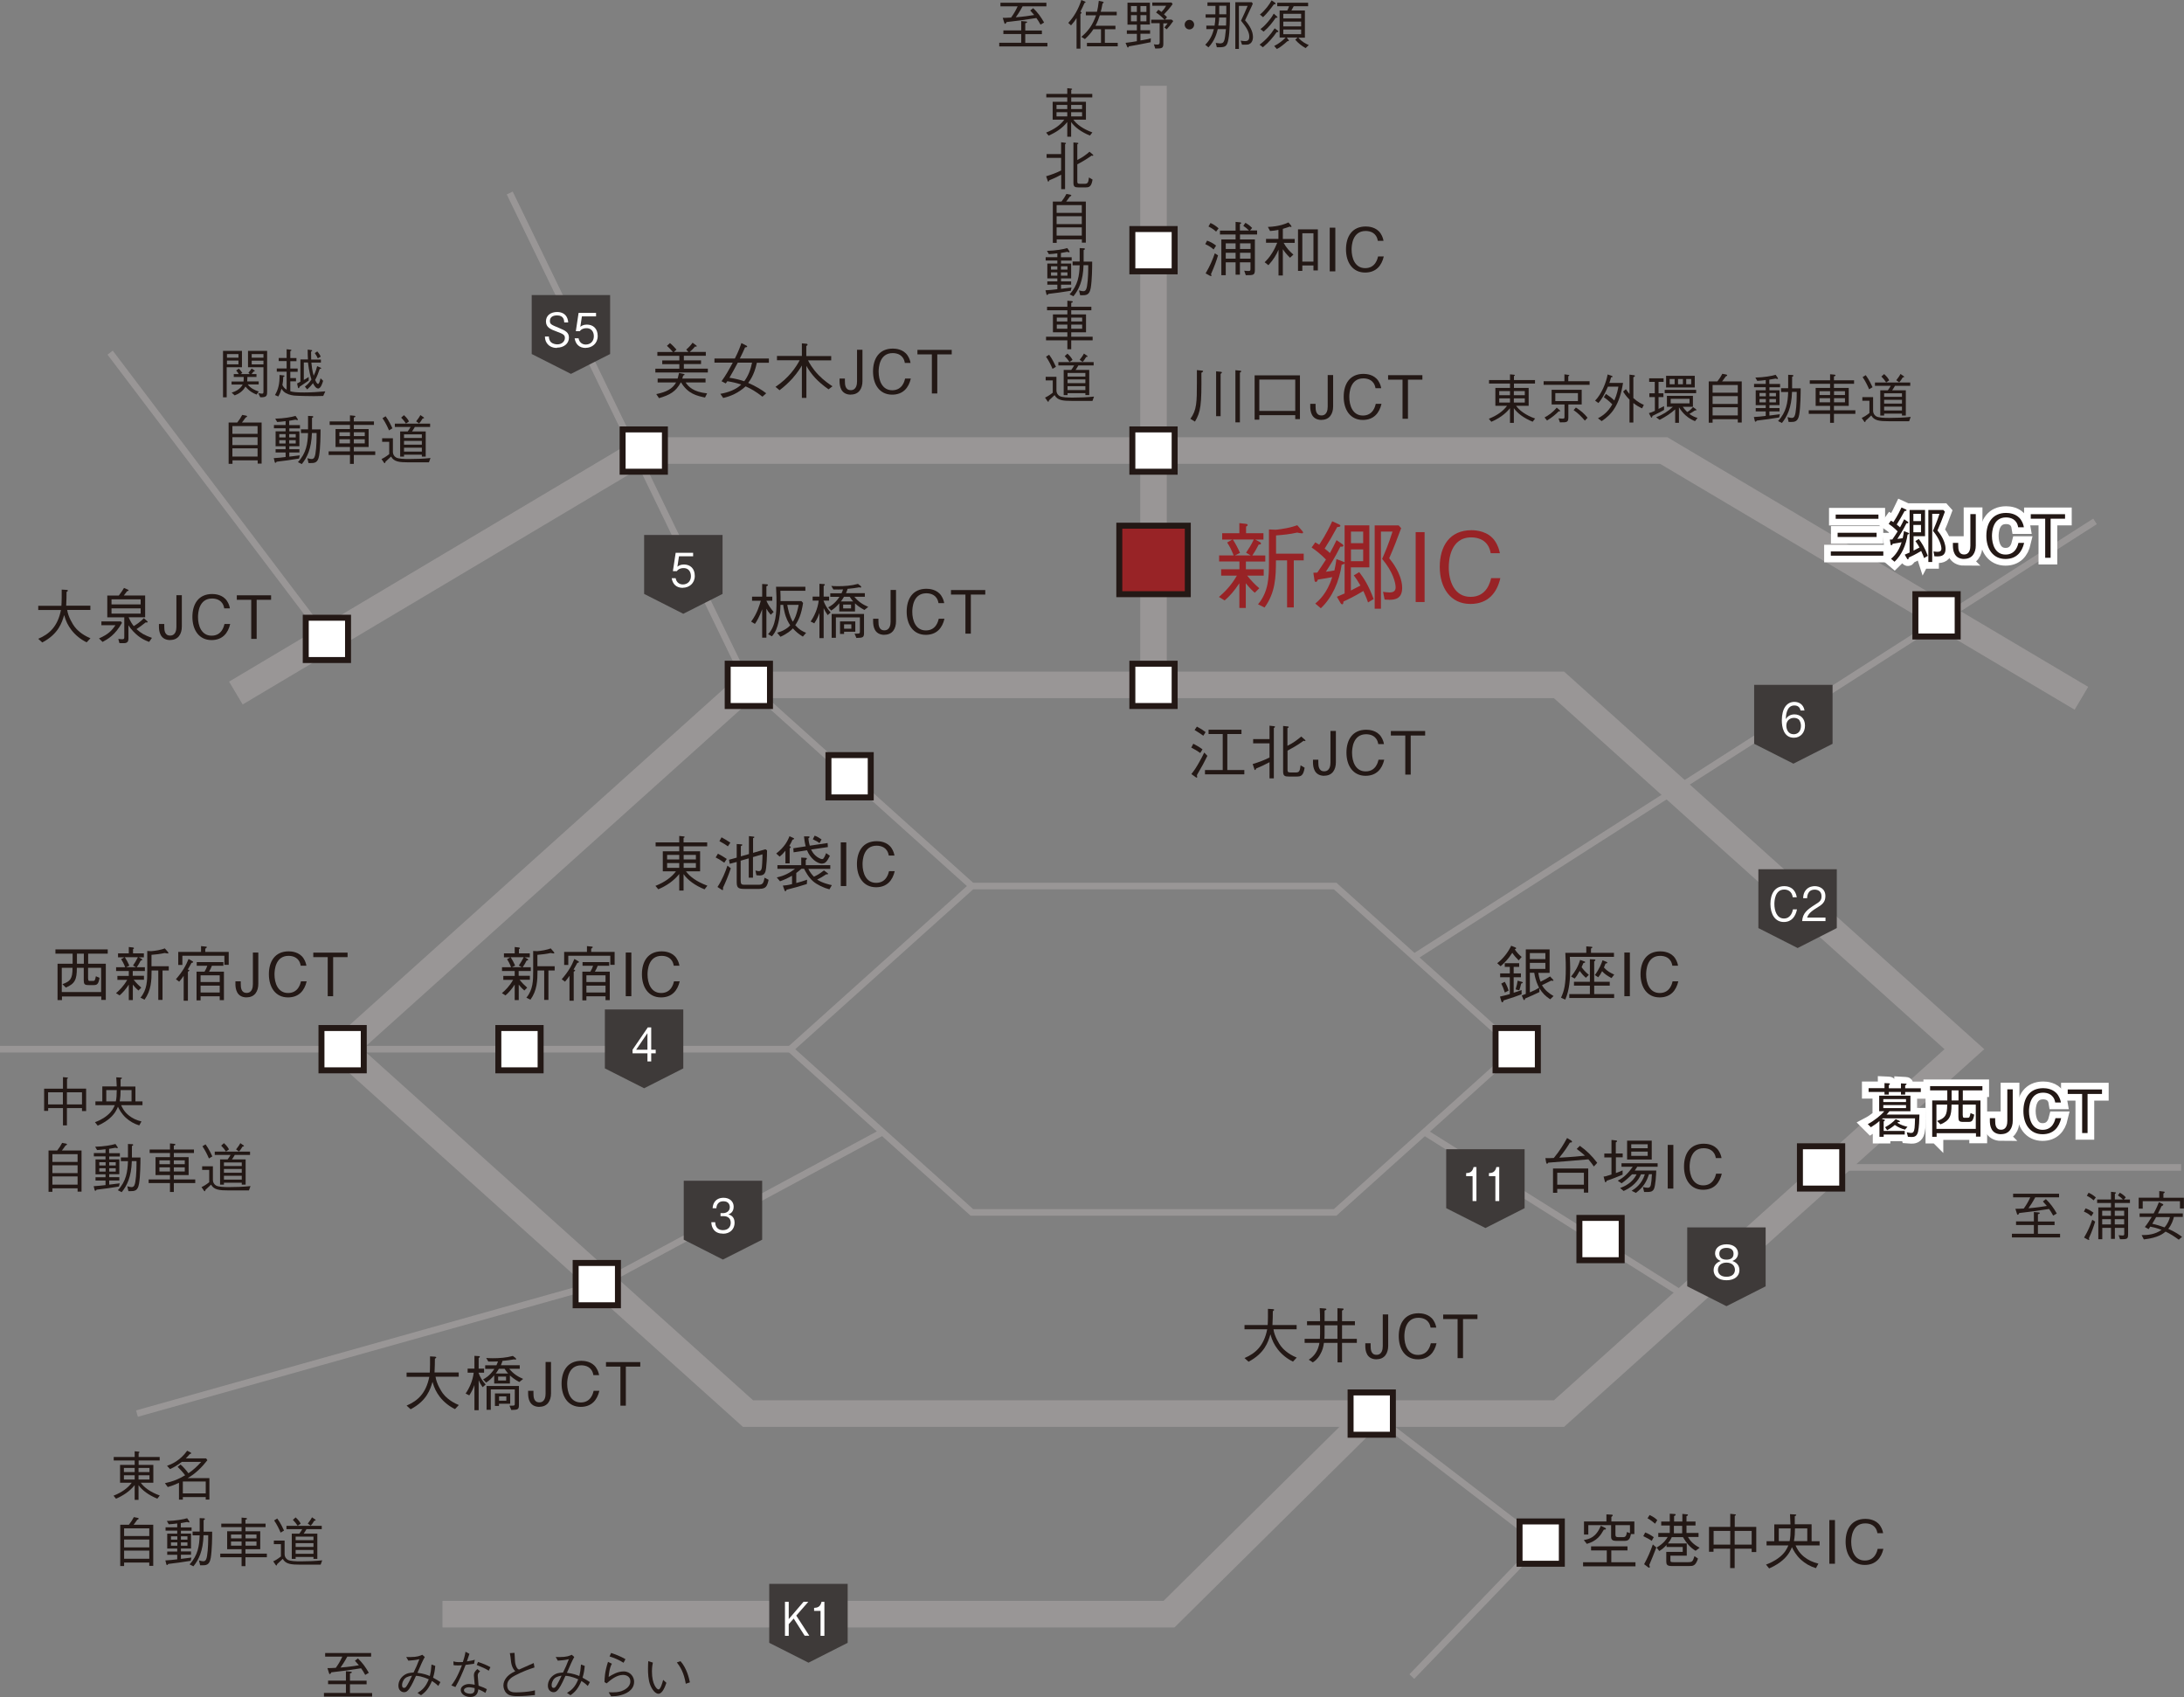 <?xml version="1.0" encoding="UTF-8"?><svg id="_レイヤー_2" xmlns="http://www.w3.org/2000/svg" viewBox="0 0 237.58 184.56"><rect x="0" y="0" width="237.58" height="184.56" fill="#808080" stroke="none"/><defs><style>.cls-1{stroke-width:.65px;}.cls-1,.cls-2,.cls-3,.cls-4,.cls-5{stroke-miterlimit:10;}.cls-1,.cls-3,.cls-6{fill:#fff;}.cls-1,.cls-5{stroke:#231815;}.cls-2{stroke-width:2.89px;}.cls-2,.cls-3,.cls-4{stroke:#999696;}.cls-2,.cls-4,.cls-7{fill:none;}.cls-3,.cls-4{stroke-width:.72px;}.cls-8{fill:#3e3a39;}.cls-8,.cls-6,.cls-9,.cls-10{stroke-width:0px;}.cls-5{stroke-width:.65px;}.cls-5,.cls-9{fill:#982326;}.cls-7{stroke:#fff;stroke-width:1.45px;}.cls-10{fill:#231815;}</style></defs><g id="_背景"><polygon class="cls-2" points="169.59 74.48 81.37 74.48 37.27 114.1 81.37 153.73 169.59 153.73 213.69 114.1 169.59 74.48"/><polyline class="cls-2" points="226.42 75.94 180.99 49 69.97 49 25.66 75.37"/><polygon class="cls-4" points="145.24 96.36 105.72 96.36 85.97 114.1 105.72 131.85 145.24 131.85 164.99 114.1 145.24 96.36"/><line class="cls-2" x1="125.48" y1="74.48" x2="125.48" y2="9.33"/><polyline class="cls-2" points="149.22 153.73 127.17 175.54 48.13 175.54"/><line class="cls-4" y1="114.1" x2="85.97" y2="114.1"/><polyline class="cls-4" points="96 123.12 65.55 139.51 14.9 153.73"/><line class="cls-4" x1="154.96" y1="123.12" x2="184.19" y2="141.49"/><line class="cls-4" x1="153.83" y1="104.08" x2="227.9" y2="56.7"/><polyline class="cls-4" points="105.72 96.36 81.37 74.48 55.45 20.99"/><line class="cls-4" x1="35.56" y1="69.48" x2="11.98" y2="38.35"/><rect class="cls-1" x="123.18" y="46.7" width="4.6" height="4.6"/><rect class="cls-5" x="121.76" y="57.17" width="7.45" height="7.45"/><rect class="cls-1" x="123.18" y="72.18" width="4.6" height="4.6"/><rect class="cls-1" x="123.18" y="24.91" width="4.6" height="4.6"/><rect class="cls-1" x="67.73" y="46.7" width="4.6" height="4.6"/><rect class="cls-1" x="33.26" y="67.18" width="4.6" height="4.6"/><rect class="cls-1" x="79.16" y="72.18" width="4.6" height="4.6"/><rect class="cls-1" x="90.12" y="82.12" width="4.6" height="4.6"/><rect class="cls-1" x="162.69" y="111.8" width="4.6" height="4.6"/><rect class="cls-1" x="171.81" y="132.45" width="4.6" height="4.6"/><rect class="cls-1" x="208.36" y="64.62" width="4.6" height="4.6"/><rect class="cls-1" x="62.62" y="137.35" width="4.6" height="4.6"/><rect class="cls-1" x="34.97" y="111.8" width="4.6" height="4.6"/><rect class="cls-1" x="54.21" y="111.8" width="4.6" height="4.6"/><line class="cls-3" x1="198.1" y1="126.96" x2="237.27" y2="126.96"/><rect class="cls-1" x="195.8" y="124.66" width="4.6" height="4.6"/><path class="cls-10" d="M130.57,81.89c-.32-.22-.6-.4-.98-.59l.22-.42c.34.18.66.36,1,.61l-.24.4ZM130.2,84.29c.01.07.03.14.03.21,0,.02,0,.07-.05.07-.04,0-.08-.03-.11-.05l-.47-.34c.33-.4.6-.84.85-1.29.2-.34.38-.7.55-1.05l.34.36c-.29.6-.57,1.13-1.14,2.1ZM130.9,80.01c-.31-.21-.62-.43-.95-.62l.25-.37c.39.2.67.38.95.6l-.25.39ZM131.08,84.21v-.47h1.93v-3.91h-1.54v-.47h3.58v.47h-1.54v3.91h1.85v.47h-4.27Z"/><path class="cls-10" d="M138.57,79.19v5.46h-.47v-1.76c-.52.28-.92.47-1.46.69-.03.08-.06.16-.11.16s-.07-.04-.09-.13l-.17-.52c.7-.21,1.23-.41,1.83-.71v-1.54h-1.78v-.46h1.78v-1.46l.44.05c.07,0,.16.02.16.07,0,.02,0,.05-.13.14ZM141.95,80.59s-.07-.01-.14-.03c-.71.52-1.34.85-1.75,1.07v2.08c0,.22.04.3.34.3h.53c.41,0,.47-.13.55-.78l.44.26c-.14.9-.42.96-.88.96h-.84c-.43,0-.62-.06-.62-.55v-4.95l.49.05s.12.01.12.07c0,.04-.05.07-.14.12v1.92c.66-.33,1.1-.67,1.5-1.01l.38.33c.06.06.08.09.08.12,0,.04-.04.06-.07.06Z"/><path class="cls-10" d="M144.07,84.37c-1.12,0-1.24-.95-1.24-1.46v-.29h.58v.27c0,.39.03.99.64.99s.68-.63.68-.95v-3.44h.59v3.41c0,.79-.38,1.46-1.26,1.46Z"/><path class="cls-10" d="M148.55,84.37c-1.36,0-2.08-1.1-2.08-2.52s.68-2.49,2.15-2.49c.32,0,1.15.06,1.61.75.22.33.29.63.32.81h-.62c-.14-.87-.81-1.07-1.32-1.07-1.44,0-1.53,1.57-1.53,2.02,0,.92.36,2.02,1.48,2.02s1.34-1.03,1.4-1.27h.62c-.23.99-.83,1.75-2.04,1.75Z"/><path class="cls-10" d="M153.46,79.99v4.25h-.59v-4.25h-1.57v-.49h3.73v.49h-1.57Z"/><path class="cls-10" d="M129.49,45.55c.7-.95.71-1.84.71-3.93v-1.37l.51.05s.17.01.17.07c0,.07-.16.16-.19.17.03,3.56-.07,4.24-.7,5.31l-.51-.31ZM132.29,40.38l.49.05c.07,0,.14.03.14.07,0,.05-.04.09-.14.16v4.6h-.49v-4.88ZM134.4,40.26l.49.05c.08,0,.13.03.13.07,0,.06-.03.08-.14.14v5.41h-.49v-5.67Z"/><path class="cls-10" d="M140.9,45.58v-.43h-3.91v.49h-.51v-4.82h4.93v4.76h-.51ZM140.9,41.28h-3.91v3.41h3.91v-3.41Z"/><path class="cls-10" d="M143.77,45.67c-1.12,0-1.24-.95-1.24-1.46v-.29h.58v.27c0,.39.03.99.64.99s.68-.63.68-.95v-3.44h.59v3.41c0,.79-.38,1.46-1.26,1.46Z"/><path class="cls-10" d="M148.25,45.67c-1.36,0-2.08-1.1-2.08-2.52s.68-2.49,2.15-2.49c.32,0,1.15.06,1.61.75.22.33.29.63.32.81h-.62c-.14-.87-.81-1.07-1.32-1.07-1.44,0-1.53,1.57-1.53,2.02,0,.92.36,2.02,1.48,2.02s1.34-1.03,1.4-1.27h.62c-.23.99-.83,1.75-2.04,1.75Z"/><path class="cls-10" d="M153.16,41.29v4.25h-.59v-4.25h-1.57v-.49h3.73v.49h-1.57Z"/><path class="cls-9" d="M135.52,61.91h1.95v.69h-1.8c.45.56.84.97,1.32,1.37l-.49.49c-.23-.19-.48-.42-.98-1.03v2.69h-.7v-2.69c-.58.86-1.01,1.36-1.6,1.87l-.62-.38c.57-.49,1.31-1.2,1.95-2.32h-1.71v-.69h1.99v-.85h-2.21v-.66h1.58c-.28-.69-.46-1.02-.71-1.4l.56-.32h-1.1v-.69h1.87v-1.1l.72.08c.05.01.18.02.18.12,0,.08-.04.1-.17.18v.72h1.89v.69h-.89l.45.24c.09.05.17.09.17.19s-.08.1-.25.12c-.25.5-.44.8-.69,1.18h1.41v.66h-2.11v.85ZM136.05,60.4l-.5-.29c.27-.4.56-.84.84-1.44h-2.28c.27.41.55.93.78,1.46l-.55.27h1.71ZM138.8,60.94c0,1.81-.06,3.51-1.24,5.13l-.71-.35c1.17-1.39,1.19-3,1.19-4.61v-3.53l.71.03c.2,0,.95-.12,1.19-.17.57-.11.92-.23,1.18-.32l.53.61c.06.07.1.12.1.18,0,.09-.08.09-.11.09-.15,0-.35-.04-.53-.08-.85.19-1.55.25-2.3.31v1.98h3.01v.73h-1.08v5.12h-.73v-5.12h-1.2Z"/><path class="cls-9" d="M145.95,61.41c-.26,1.81-1.01,3.56-2.27,4.74l-.6-.51c.34-.29,1.29-1.08,1.84-2.88-.32.06-.82.17-1.56.27-.04.11-.1.26-.22.26-.09,0-.14-.1-.15-.2l-.12-.8c.09,0,.34-.02.43-.02.35-.51.62-.92.94-1.42-.53-.54-.99-.92-1.56-1.31l.4-.56c.27.16.3.19.43.26.74-1.12,1.2-2.09,1.41-2.55l.74.34c.05.02.15.07.15.15,0,.13-.21.13-.34.13-.56,1.03-.88,1.57-1.37,2.35.31.25.44.35.57.49.27-.48.5-.95.72-1.41l.61.42s.14.09.14.17c0,.15-.22.13-.33.12-.62,1.23-1.12,2.02-1.58,2.73.41-.05.52-.07.93-.14.12-.54.17-.86.22-1.24l.71.27c.15.05.19.08.19.15,0,.09-.12.15-.28.19ZM148.82,65.52c-.08-.25-.22-.62-.51-1.25-1.02.62-1.8.98-2.17,1.15,0,.15-.02.3-.14.3-.08,0-.15-.1-.17-.13l-.4-.69c.3-.12.5-.21.84-.36v-7.41h2.69v4.57h-2.01v2.52c.38-.19.65-.33,1.04-.54-.28-.5-.45-.74-.72-1.11l.59-.35c.49.64,1.02,1.44,1.57,2.93l-.62.37ZM148.29,57.81h-1.33v1.26h1.33v-1.26ZM148.29,59.75h-1.33v1.28h1.33v-1.28ZM151.11,65.22c-.21,0-.35,0-.49-.02l-.17-.84c.22.03.47.07.7.07.36,0,.67-.11.67-.55,0-.5-.3-1.72-1.47-3.1.28-.63.7-1.59,1.13-2.97h-1.26v8.39h-.68v-9.06h2.61l.27.3c-.48,1.31-.8,2.12-1.3,3.27.23.28.52.66.8,1.17.19.34.61,1.19.61,2.04,0,1.19-.75,1.31-1.44,1.31Z"/><path class="cls-9" d="M154,65.47v-7.6h.97v7.6h-.97Z"/><path class="cls-9" d="M159.95,65.68c-2.18,0-3.33-1.77-3.33-4.03s1.08-3.99,3.45-3.99c.51,0,1.84.1,2.57,1.2.35.53.46,1.01.52,1.3h-1c-.23-1.39-1.3-1.72-2.11-1.72-2.3,0-2.45,2.52-2.45,3.24-.01,1.47.58,3.23,2.37,3.23s2.14-1.66,2.24-2.04h1c-.36,1.58-1.32,2.81-3.26,2.81Z"/><path class="cls-10" d="M71.29,40.52v-.42h2.61v-.5h-1.86v-.4h1.86v-.5h-2.39v-.42h1.69c-.21-.25-.37-.42-.65-.67l.33-.3c.3.25.49.46.71.71l-.28.25h1.57l-.23-.25c.31-.27.49-.47.69-.75l.38.28c.06.04.07.07.07.09,0,.07-.08.07-.19.05-.23.29-.4.43-.57.58h1.75v.42h-2.39v.5h1.87v.4h-1.87v.5h2.61v.42h-5.69ZM76.68,43.23c-.85-.18-1.84-.39-2.59-1.64h-.03c-.55,1.01-1.19,1.36-2.37,1.71l-.3-.44c1.12-.23,1.77-.58,2.16-1.27h-2.01v-.42h2.17c.04-.1.04-.12.08-.3.02-.08.04-.19.08-.31l.48.1c.08.02.12.04.12.07,0,.07-.1.1-.15.11-.03.1-.03.13-.1.33h2.53v.42h-2.17c.32.47.83,1.03,2.34,1.19l-.23.46Z"/><path class="cls-10" d="M77.72,39.45v-.46h2.22c.41-.79.61-1.38.71-1.68l.55.28s.08.05.08.09c0,.08-.16.1-.23.1-.16.37-.35.78-.57,1.21h3.16v.46h-1.31c-.08.38-.31,1.39-.94,2.19.83.36,1.5.77,1.96,1.13l-.41.37c-.73-.57-1.24-.86-1.83-1.12-.79.71-1.6,1.07-2.44,1.26l-.31-.45c.84-.14,1.73-.47,2.27-1.01-.55-.18-.95-.27-1.51-.36-.06.08-.14.19-.17.24l-.46-.24c.46-.63.79-1.22,1.22-2.02h-1.98ZM80.25,39.45c-.33.64-.57,1.05-.9,1.63.65.1,1.09.21,1.61.38.45-.59.7-1.29.85-2.02h-1.55Z"/><path class="cls-10" d="M90.13,42.34c-1.21-.85-1.88-1.62-2.41-2.55v3.48h-.49v-3.52c-.15.25-.46.76-1.02,1.4-.43.47-.9.9-1.41,1.29l-.44-.37c1.46-.98,2.21-2.11,2.63-2.89h-2.47v-.47h2.71v-1.37l.48.04c.09,0,.14.07.14.1,0,.06-.1.13-.14.15v1.09h2.71v.47h-2.52c.14.27.46.89,1.15,1.6.6.62,1.21,1.02,1.51,1.22l-.44.34Z"/><path class="cls-10" d="M92.57,42.92c-1.12,0-1.24-.95-1.24-1.46v-.29h.58v.27c0,.39.03.99.64.99s.68-.63.68-.95v-3.44h.59v3.41c0,.79-.38,1.46-1.26,1.46Z"/><path class="cls-10" d="M97.05,42.92c-1.36,0-2.08-1.1-2.08-2.52s.68-2.49,2.15-2.49c.32,0,1.15.06,1.61.75.22.33.29.63.32.81h-.62c-.14-.87-.81-1.07-1.32-1.07-1.44,0-1.53,1.57-1.53,2.02,0,.92.36,2.02,1.48,2.02s1.34-1.03,1.4-1.27h.62c-.23.99-.83,1.75-2.04,1.75Z"/><path class="cls-10" d="M101.96,38.54v4.25h-.59v-4.25h-1.57v-.49h3.73v.49h-1.57Z"/><path class="cls-10" d="M24.67,43.21h-.41v-5.05h2.06v1.78h-1.66v3.27ZM25.94,38.9v-.39h-1.25v.39h1.25ZM25.94,39.62v-.41h-1.25v.41h1.25ZM26.96,41.82c.29.39.73.61,1.19.76l-.24.33c-.34-.14-.73-.31-1.21-.87-.27.5-.71.79-1.17.96l-.33-.3c.39-.12.93-.36,1.2-.88h-1.21v-.33h1.3c.02-.17.02-.25.02-.37v-.12h-1.08v-.32h.53c-.05-.12-.12-.22-.27-.39l.29-.2c.13.12.24.24.38.47l-.18.12h.99l-.15-.14c.17-.18.25-.32.35-.46l.28.18s.07.05.07.08c0,.05-.11.06-.14.07-.04.06-.1.14-.21.27h.53v.32h-.99v.13c0,.16-.01.24-.02.35h1.25v.33h-1.17ZM28.09,42.76c.12.01.33.05.41.05.16,0,.16-.09.16-.26v-2.61h-1.68v-1.78h2.08v4.39c0,.43,0,.69-.75.65l-.21-.43ZM28.66,38.51h-1.28v.39h1.28v-.39ZM28.66,39.22h-1.28v.41h1.28v-.41Z"/><path class="cls-10" d="M29.92,42.95c.34-.58.51-1.21.49-2.17l.44.05s.1.01.1.05c0,.06-.09.1-.14.12-.01.37-.02.54-.09.87.12.23.21.35.46.51v-1.96h-1.07v-.35h1.07v-.8h-.86v-.34h.86v-.95l.44.05s.08.01.08.06c0,.05-.09.09-.12.1v.75h.67v.34h-.67v.8h.8v.35h-.8v.69h.62v.35h-.62v1.08c.29.08.57.13,1.53.13.71,0,1.51-.05,2.28-.12l-.23.5c-.28,0-.58.02-1.01.02-.38,0-1.69-.02-2.15-.06-.39-.04-.84-.18-1.1-.41-.12-.1-.2-.23-.28-.33-.09.31-.17.54-.35.84l-.36-.16ZM33.16,42.05c.23-.18.44-.35.72-.78-.09-.27-.26-.86-.38-1.85h-.45v1.9c.15-.09.32-.17.53-.32v.39c-.43.3-.67.46-.99.67-.01.03-.04.16-.12.16-.03,0-.05-.04-.06-.09l-.09-.43c.12-.05.19-.09.36-.19v-2.42h.82c-.01-.26-.04-.67-.03-1.07l.4.05s.09.01.09.05c0,.05-.06.09-.12.12,0,.58,0,.72.01.86h1.06v.33h-1.04c.03.32.09.86.25,1.43.23-.45.34-.87.38-1.04l.37.16s.07.03.07.06c0,.07-.1.08-.16.08-.12.34-.28.82-.5,1.2.17.4.29.43.31.43.13,0,.21-.35.28-.61l.28.27c-.05.17-.23.84-.54.84-.28,0-.5-.45-.56-.58-.19.25-.35.43-.63.68l-.25-.3ZM34.51,38.21c.24.28.32.44.38.57l-.32.19c-.08-.18-.17-.36-.33-.57l.27-.18Z"/><path class="cls-10" d="M25.81,45.95c.24-.31.39-.54.54-.83l.42.08c.08.02.11.05.11.08,0,.06-.08.09-.16.13-.17.24-.32.45-.4.54h2.14v4.47h-.43v-.36h-2.74v.38h-.42v-4.49h.95ZM28.02,46.34h-2.74v.84h2.74v-.84ZM28.02,47.55h-2.74v.85h2.74v-.85ZM28.02,48.76h-2.74v.89h2.74v-.89Z"/><path class="cls-10" d="M31.47,46.58v.33h1.1v1.62h-1.1v.32h1.1v.36h-1.1v.45c.2-.02.43-.05,1.14-.14l-.08.35c-1,.16-1.54.24-2.43.34-.06.08-.09.12-.14.12-.05,0-.07-.06-.08-.1l-.1-.41c.57-.03.7-.05,1.29-.12v-.49h-1.09v-.36h1.09v-.32h-1.09v-1.62h1.09v-.33h-1.27v-.36h1.27v-.42c-.42.05-.55.07-.92.09l-.21-.36c.95-.02,1.78-.17,2.21-.3l.22.32s.03.05.03.09c0,.04-.02.05-.05.05-.05,0-.11-.02-.2-.05-.06.01-.6.11-.69.12v.47h1.17v.36h-1.17ZM31.07,47.21h-.69v.36h.69v-.36ZM31.07,47.87h-.69v.36h.69v-.36ZM32.17,47.21h-.71v.36h.71v-.36ZM32.17,47.87h-.71v.36h.71v-.36ZM34.71,49.57c-.13.79-.53.79-.94.79h-.21l-.12-.53c.24.07.37.09.47.09.28,0,.35-.28.4-.57.13-.76.13-1.76.13-2.26h-.51c-.05,1.72-.53,2.68-1.1,3.38l-.42-.21c.91-.98,1.06-2.02,1.1-3.16h-.77v-.41h.77v-1.46l.45.02s.12,0,.12.08c0,.06-.1.1-.14.12v1.25h.93c0,.62-.01,1.98-.16,2.89Z"/><path class="cls-10" d="M38.07,45.17l.43.04c.05,0,.16.02.16.08,0,.06-.04.07-.17.12v.42h2.19v.38h-2.19v.45h1.61v1.95h-1.61v.48h2.33v.39h-2.33v.97h-.42v-.97h-2.32v-.39h2.32v-.48h-1.57v-1.95h1.57v-.45h-2.21v-.38h2.21v-.65ZM38.07,47.43v-.42h-1.15v.42h1.15ZM38.07,48.22v-.45h-1.15v.45h1.15ZM39.68,47.43v-.42h-1.19v.42h1.19ZM39.68,48.22v-.45h-1.19v.45h1.19Z"/><path class="cls-10" d="M46.68,50.28h-2.23c-1.01,0-1.6-.06-1.91-.63-.31.3-.45.43-.61.57-.02.09-.03.15-.08.15-.04,0-.06-.02-.09-.07l-.26-.38c.22-.1.47-.24.84-.53v-1.34h-.77v-.39h1.17v1.5c0,.25.14.48.36.6.27.14.86.16,1.41.16.77,0,1.55-.03,2.32-.11l-.17.47ZM42.32,46.81c-.18-.42-.39-.86-.71-1.33l.34-.21c.35.46.64,1.1.74,1.31l-.38.23ZM45.13,46.43c-.13.23-.21.35-.31.49h1.49v2.74h-.42v-.21h-1.94v.21h-.42v-2.74h.82c.12-.16.2-.28.32-.49h-1.72v-.36h3.84v.36h-1.65ZM44.16,46.06c-.16-.25-.32-.44-.52-.64l.3-.27c.31.28.45.48.55.68l-.33.23ZM45.89,47.24h-1.94v.39h1.94v-.39ZM45.89,47.95h-1.94v.41h1.94v-.41ZM45.89,48.69h-1.94v.42h1.94v-.42ZM45.97,45.52c-.16.27-.25.39-.38.53l-.32-.23c.19-.24.35-.46.46-.68l.35.24s.05.04.05.07c0,.05-.05.05-.16.06Z"/><path class="cls-10" d="M108.7,4.65h2.39v-.95h-1.94v-.39h1.94v-1.02l.46.04c.11.01.18.01.18.08,0,.06-.06.08-.2.12v.79h1.81v.39h-1.81v.95h2.41v.39h-5.24v-.39ZM112.39.88c.5.49.84.95,1.19,1.57l-.39.23c-.19-.34-.28-.49-.45-.72-1.5.23-1.84.28-3.24.44-.02.04-.09.19-.16.19-.06,0-.09-.08-.12-.2l-.14-.45c.21,0,.46,0,.91-.03.26-.36.47-.7.71-1.22h-1.87v-.39h5v.39h-2.59c-.31.57-.54.91-.74,1.19.88-.07,1.45-.16,2-.25-.12-.15-.27-.32-.43-.49l.32-.25Z"/><path class="cls-10" d="M117.98.31c-.1.24-.29.64-.45.95.11.08.12.08.12.12s-.07.11-.12.16v3.75h-.42V1.96c-.2.33-.39.57-.6.8l-.3-.27c.66-.71,1.13-1.56,1.42-2.49l.38.16s.08.03.08.08c0,.05-.06.06-.1.08ZM118.24,5.04v-.38h1.53v-1.48h-.83c-.25.4-.57.75-.92,1.07l-.39-.24c.82-.7,1.23-1.31,1.6-2.34h-1.11v-.39h1.21c.08-.29.14-.67.2-1.19l.42.09s.11.04.11.09-.04.06-.12.1c-.07.44-.16.77-.2.91h1.74v.39h-1.84c-.16.47-.26.73-.47,1.13h2.17v.38h-1.15v1.48h1.4v.38h-3.35Z"/><path class="cls-10" d="M125.18,4.59c-1.06.22-1.61.32-2.38.45-.02.03-.05.13-.09.13-.06,0-.09-.07-.1-.1l-.17-.41c.5-.06.83-.11,1.23-.18v-.8h-1.09v-.38h1.09v-.62h-1.02V.29h2.44v2.38h-1.03v.62h1.05v.38h-1.05v.73c.51-.08.76-.13,1.13-.23l-.02.41ZM123.67.66h-.64v.64h.64v-.64ZM123.67,1.65h-.64v.67h.64v-.67ZM124.71.66h-.65v.64h.65v-.64ZM124.71,1.65h-.65v.67h.65v-.67ZM126.94,3.2l-.28-.21c.23-.27.28-.35.36-.45h-.47v2.19c0,.51-.12.55-.88.55l-.15-.46c.08.01.23.03.35.03.28,0,.28-.13.28-.29v-2.04h-.92v-.38h1.45c-.27-.27-.49-.49-.92-.78l.25-.3c.14.1.18.12.34.24.09-.09.3-.31.5-.67h-1.5v-.36h2.09l.12.18c-.37.51-.67.83-.94,1.11.23.2.25.22.33.32l-.23.25h.73l.18.16c-.28.41-.5.67-.69.87Z"/><path class="cls-10" d="M129.9,2.68c0,.29-.24.52-.52.52s-.51-.24-.51-.52.23-.52.51-.52.52.23.52.52Z"/><path class="cls-10" d="M133.63,4.27c-.14.76-.32.87-1.01.87h-.25l-.12-.47c.34.04.38.05.45.05.27,0,.38-.06.47-.3.08-.2.11-.54.19-1.25h-.89c-.1.41-.3,1.23-1.01,1.98l-.35-.28c.6-.61.79-1.17.94-1.7h-.82v-.38h.89c.05-.31.08-.54.09-.87h-1.06v-.36h1.06c0-.28.01-.65.01-.92h-.87v-.38h2.45c0,1.93-.01,3.16-.17,4.01ZM132.62,1.91c0,.2,0,.32-.09.87h.84c.02-.3.02-.48.02-.87h-.77ZM133.4.63h-.77v.92h.77v-.92ZM135.89,4.81c-.15.05-.3.05-.49.05h-.29l-.15-.44c.22.04.4.05.51.05.34,0,.43-.21.43-.47,0-.55-.33-1.04-.9-1.75.28-.58.52-1.13.72-1.61h-.95v4.68h-.39V.24h1.8l.1.17c-.1.23-.15.35-.42.91-.06.14-.36.76-.42.89.5.57.86,1.18.86,1.81,0,.39-.16.69-.43.78Z"/><path class="cls-10" d="M137.02,4.86c.71-.53,1.23-1.14,1.64-1.78l.38.28s.02.04.02.06c0,.03,0,.07-.19.08-.33.49-.8,1.07-1.49,1.64l-.36-.28ZM137.05,1.59c.61-.5,1.05-1.13,1.28-1.55l.36.25s.08.06.08.1c0,.06-.06.07-.2.09-.29.4-.72.96-1.17,1.39l-.35-.29ZM137.11,3.17c.21-.17.42-.32.83-.81.39-.46.51-.68.62-.88l.37.33s.04.07.04.07c0,.05-.02.05-.2.06-.38.54-.7.98-1.31,1.5l-.35-.28ZM141.23,4.09c.4.47.83.67,1.14.81l-.34.33c-.36-.2-.77-.49-1.13-.91l.25-.24h-1.17l.2.28s.03.05.03.06c0,.06-.08.06-.15.05-.2.19-.46.39-.56.47-.26.21-.35.26-.6.39l-.29-.33c.49-.24.94-.6,1.25-.92h-.66V1.14h.83c.05-.09.12-.21.2-.46h-1.29v-.38h3.36v.38h-1.57c-.07.14-.09.17-.25.46h1.47v2.96h-.71ZM141.54,1.5h-1.94v.5h1.94v-.5ZM141.54,2.35h-1.94v.52h1.94v-.52ZM141.54,3.21h-1.94v.51h1.94v-.51Z"/><path class="cls-10" d="M35.24,184.11h2.39v-.95h-1.94v-.39h1.94v-1.02l.46.04c.11.01.18.01.18.08,0,.06-.06.08-.2.12v.79h1.81v.39h-1.81v.95h2.41v.39h-5.24v-.39ZM38.93,180.35c.5.49.84.95,1.19,1.57l-.39.23c-.19-.34-.28-.49-.45-.72-1.5.23-1.84.28-3.24.44-.02.04-.09.19-.16.19-.06,0-.09-.08-.12-.2l-.14-.45c.21,0,.46,0,.91-.03.26-.36.47-.7.71-1.22h-1.87v-.39h5v.39h-2.59c-.31.57-.54.91-.74,1.19.88-.07,1.45-.16,2-.25-.12-.15-.27-.32-.43-.49l.32-.25Z"/><path class="cls-10" d="M46.21,180.2c-.09.17-.17.29-.34.67-.14.31-.24.54-.46,1.05.67.08,1.05.23,1.35.35.1-.42.13-.65.18-1.25l.41.15c-.04.42-.09.79-.24,1.28.35.19.56.32.8.48l-.23.42c-.11-.11-.3-.29-.69-.54-.33.77-.65,1.18-1.19,1.55l-.38-.25c.45-.28.88-.6,1.22-1.48-.72-.33-1.22-.38-1.39-.38-.15.34-.46,1.04-.73,1.41-.16.21-.29.37-.57.37-.24,0-.61-.18-.61-.71,0-.48.28-.93.68-1.18.24-.15.44-.22.97-.25.23-.46.43-.91.63-1.45-.39.1-.8.13-1.2.16l-.23-.4c.17,0,.29.01.41.01.8,0,1.09-.14,1.34-.25l.27.24ZM43.9,182.73c-.17.26-.16.51-.16.54,0,.07,0,.29.22.29.15,0,.22-.1.39-.39.13-.23.29-.53.47-.94-.51.09-.74.21-.92.49Z"/><path class="cls-10" d="M51.07,179.85c-.16.49-.17.53-.28.83.57-.09.71-.13.86-.18l-.08.44c-.19.03-.61.08-.92.12-.32.83-.67,1.64-1.11,2.41l-.44-.18c.24-.31.61-.79,1.15-2.19-.06,0-.36.02-.42.02-.26,0-.39-.02-.49-.03l-.02-.41c.15.04.31.08.71.08.14,0,.2,0,.32-.01.09-.26.21-.65.29-1.12l.43.23ZM52.23,181.76c-.19.16-.26.25-.26.47,0,.09.04.44.09,1.09.48.16.68.26.9.38l-.15.4c-.28-.17-.44-.24-.77-.39-.05.31-.15.84-.87.84-.65,0-1.05-.39-1.05-.76,0-.4.45-.65.92-.65.2,0,.43.05.6.08-.01-.16-.09-.91-.09-1.03,0-.3.14-.46.38-.68l.3.25ZM51,183.49c-.31,0-.53.15-.53.32,0,.27.42.39.7.39.24,0,.46-.13.46-.44v-.18c-.17-.03-.41-.09-.64-.09ZM52,180.74c.42.13.95.34,1.35.57l-.18.38c-.43-.26-.67-.36-1.31-.62l.14-.33Z"/><path class="cls-10" d="M55.97,179.76c.02.14.04.77.05.9.02.27.09.53.23.75.06.09.11.12.21.16.25-.12,1.37-.6,1.6-.71l.08.48c-.55.18-1.24.41-2.11.87-.28.15-.86.47-.86,1.04,0,.8.64.8,1,.8.07,0,.72-.01,1.32-.09.28-.04.42-.06.7-.13v.51c-.63.06-1.16.12-1.91.12s-1-.14-1.19-.33c-.25-.25-.33-.62-.33-.83,0-.6.46-1.02.62-1.15.25-.2.52-.33.67-.4-.39-.41-.45-.83-.51-1.5-.02-.17-.03-.23-.05-.31-.02-.1-.02-.11-.03-.16l.53-.03Z"/><path class="cls-10" d="M62.47,180.2c-.09.17-.17.29-.34.67-.14.31-.24.54-.46,1.05.67.08,1.05.23,1.35.35.1-.42.13-.65.18-1.25l.41.15c-.04.42-.09.79-.24,1.28.35.19.56.32.8.48l-.23.42c-.11-.11-.3-.29-.69-.54-.33.77-.65,1.18-1.19,1.55l-.38-.25c.45-.28.88-.6,1.22-1.48-.72-.33-1.22-.38-1.39-.38-.15.34-.46,1.04-.73,1.41-.16.21-.29.37-.57.37-.24,0-.61-.18-.61-.71,0-.48.28-.93.68-1.18.24-.15.44-.22.97-.25.23-.46.43-.91.63-1.45-.39.1-.8.13-1.2.16l-.23-.4c.17,0,.29.01.41.01.8,0,1.09-.14,1.34-.25l.27.24ZM60.17,182.73c-.17.26-.16.51-.16.54,0,.07,0,.29.22.29.15,0,.22-.1.39-.39.13-.23.29-.53.47-.94-.51.09-.74.21-.92.49Z"/><path class="cls-10" d="M66.57,180.92c-.28.46-.35,1.28-.36,1.45.39-.25.98-.6,1.63-.6.77,0,1.14.64,1.14,1.11,0,1.02-1.04,1.36-1.44,1.47-.42.11-.66.12-1.06.13l-.27-.44c.79.02,1.09-.02,1.4-.13.22-.08.96-.39.96-1.05s-.64-.71-.79-.71c-.73,0-1.38.57-1.79.92l-.23-.14c.01-.43.02-1.09.38-2.2l.42.2ZM66.47,179.76c.31.1,1.05.36,1.57.68l-.21.39c-.47-.31-.99-.52-1.52-.69l.17-.38Z"/><path class="cls-10" d="M71.02,180.8c-.03.16-.1.49-.1.98,0,1.41.53,1.95.72,1.95.21,0,.42-.73.5-1.04l.35.32c-.13.38-.42,1.19-.86,1.19-.51,0-.87-.88-.89-.94-.23-.57-.25-1.34-.25-1.78,0-.4.02-.67.03-.83l.5.16ZM74.03,180.66c.68.77.92,1.83,1.02,2.3l-.45.15c-.21-1.25-.62-1.86-.97-2.32l.39-.13Z"/><path class="cls-10" d="M218.86,134.17h2.39v-.95h-1.94v-.39h1.94v-1.02l.46.04c.11.01.18.01.18.08,0,.06-.06.08-.2.12v.79h1.81v.39h-1.81v.95h2.41v.39h-5.24v-.39ZM222.55,130.4c.5.49.84.95,1.19,1.57l-.39.23c-.19-.34-.28-.49-.45-.72-1.5.23-1.84.28-3.24.44-.02.04-.09.19-.16.19-.06,0-.09-.08-.12-.2l-.14-.45c.21,0,.46,0,.91-.03.26-.36.47-.7.71-1.22h-1.87v-.39h5v.39h-2.59c-.31.57-.54.91-.74,1.19.88-.07,1.45-.16,2-.25-.12-.15-.27-.32-.43-.49l.32-.25Z"/><path class="cls-10" d="M226.87,131.41c.35.13.57.25.87.48l-.24.38c-.24-.2-.44-.35-.81-.51l.18-.34ZM227.92,132.84c-.16.52-.33,1.04-.69,1.83.02.05.05.1.05.13s-.03.05-.05.05c-.03,0-.09-.02-.1-.03l-.42-.23c.42-.71.67-1.29.89-1.94l.31.2ZM227.2,129.71c.31.14.52.28.79.51l-.24.32c-.22-.2-.41-.33-.74-.5l.2-.34ZM231.7,130.45v.38h-1.65v.48h1.45v2.92c0,.54-.12.54-.88.54l-.15-.44c.2.03.43.03.45.03.16,0,.16-.07.16-.23v-.6h-1.02v1.2h-.42v-1.2h-.95v1.24h-.43v-3.46h1.38v-.48h-1.51v-.38h1.51v-.84l.43.05s.11.01.11.06-.08.09-.12.11v.62h.88c-.18-.18-.31-.29-.55-.45l.21-.29c.27.15.43.27.65.5l-.21.24h.68ZM229.63,132.22v-.55h-.95v.55h.95ZM229.63,133.16v-.57h-.95v.57h.95ZM231.07,132.22v-.55h-1.02v.55h1.02ZM231.07,133.16v-.57h-1.02v.57h1.02Z"/><path class="cls-10" d="M237.14,131.41v-.78h-4.05v.81h-.44v-1.19h2.24v-.72l.49.06c.07,0,.11.05.11.07,0,.03-.09.1-.15.14v.46h2.23v1.16h-.44ZM236.48,132.36c-.1.37-.24.82-.61,1.28.76.33,1.23.67,1.5.87l-.36.31c-.45-.33-.92-.64-1.43-.88-.27.22-.8.67-2.37.85l-.24-.47c.68,0,1.45-.06,2.17-.57-.57-.22-.97-.3-1.23-.35-.07.1-.08.12-.18.27l-.41-.23c.28-.34.51-.72.75-1.1h-1.32v-.38h1.53c.31-.57.45-.91.57-1.22l.37.17c.08.03.11.08.11.11,0,.06-.14.13-.2.16-.16.33-.17.38-.38.78h2.7v.38h-.96ZM234.55,132.36c-.16.29-.24.42-.42.73.44.09.94.24,1.33.39.39-.43.53-.89.59-1.12h-1.5Z"/><path class="cls-10" d="M8.92,120.84v-.33h-1.64v1.88h-.43v-1.88h-1.61v.3h-.44v-2.41h2.05v-1.26l.41.04c.08,0,.13.01.13.06,0,.04-.05.07-.1.09v1.06h2.08v2.44h-.44ZM6.84,118.79h-1.61v1.32h1.61v-1.32ZM8.92,118.79h-1.64v1.32h1.64v-1.32Z"/><path class="cls-10" d="M14.73,118.15v1.63h.77v.41h-2.32c.09.21.29.67.8,1.09.43.35.86.54,1.41.68l-.24.43c-.54-.16-1.04-.45-1.46-.83-.47-.44-.71-.89-.86-1.2-.09.23-.31.76-.92,1.28-.22.19-.64.5-1.28.78l-.3-.38c.27-.1.81-.3,1.36-.76.5-.42.67-.79.8-1.09h-2.11v-.41h.75v-1.63h1.57c-.02-.47-.04-.96-.05-.99l.49.03c.07,0,.12.01.12.06s-.05.07-.14.12v.79h1.61ZM12.6,119.78c.08-.38.09-.65.1-1.23h-1.14v1.23h1.05ZM13.12,118.55c0,.45-.02.78-.1,1.23h1.29v-1.23h-1.19Z"/><path class="cls-10" d="M6.22,125.12c.24-.31.39-.54.54-.83l.42.08c.08.02.11.05.11.08,0,.06-.08.09-.16.13-.17.24-.32.45-.4.54h2.14v4.47h-.43v-.36h-2.74v.38h-.42v-4.49h.95ZM8.44,125.52h-2.74v.84h2.74v-.84ZM8.44,126.73h-2.74v.85h2.74v-.85ZM8.44,127.94h-2.74v.89h2.74v-.89Z"/><path class="cls-10" d="M11.88,125.75v.33h1.1v1.62h-1.1v.32h1.1v.36h-1.1v.45c.2-.02.43-.05,1.14-.14l-.08.35c-1,.16-1.54.24-2.43.34-.06.08-.09.12-.14.12-.05,0-.07-.06-.08-.1l-.1-.4c.57-.04.7-.05,1.29-.12v-.49h-1.09v-.36h1.09v-.32h-1.09v-1.62h1.09v-.33h-1.27v-.36h1.27v-.42c-.42.05-.55.07-.92.09l-.21-.36c.95-.02,1.78-.17,2.21-.3l.22.32s.03.05.03.09c0,.04-.02.05-.05.05-.05,0-.11-.02-.2-.05-.06.01-.6.11-.69.12v.47h1.17v.36h-1.17ZM11.49,126.39h-.69v.36h.69v-.36ZM11.49,127.05h-.69v.36h.69v-.36ZM12.59,126.39h-.71v.36h.71v-.36ZM12.59,127.05h-.71v.36h.71v-.36ZM15.12,128.75c-.13.79-.53.79-.94.79h-.21l-.12-.53c.24.07.37.09.47.09.28,0,.35-.28.4-.57.13-.76.13-1.76.13-2.26h-.51c-.05,1.72-.53,2.68-1.1,3.38l-.42-.21c.91-.98,1.06-2.02,1.1-3.16h-.77v-.41h.77v-1.46l.45.02s.12,0,.12.08c0,.06-.1.1-.14.12v1.25h.93c0,.62-.01,1.98-.16,2.89Z"/><path class="cls-10" d="M18.49,124.35l.43.04c.05,0,.16.02.16.08,0,.06-.04.07-.17.12v.42h2.19v.38h-2.19v.45h1.61v1.95h-1.61v.48h2.33v.39h-2.33v.97h-.42v-.97h-2.32v-.39h2.32v-.48h-1.57v-1.95h1.57v-.45h-2.21v-.38h2.21v-.65ZM18.49,126.61v-.42h-1.15v.42h1.15ZM18.49,127.4v-.45h-1.15v.45h1.15ZM20.1,126.61v-.42h-1.19v.42h1.19ZM20.1,127.4v-.45h-1.19v.45h1.19Z"/><path class="cls-10" d="M27.1,129.46h-2.23c-1.01,0-1.6-.06-1.91-.63-.31.3-.45.43-.61.57-.02.09-.03.15-.08.15-.04,0-.06-.02-.09-.07l-.26-.38c.22-.1.47-.24.84-.53v-1.34h-.77v-.39h1.17v1.5c0,.25.14.48.36.6.27.14.86.16,1.41.16.77,0,1.55-.03,2.32-.11l-.17.47ZM22.73,125.99c-.18-.42-.39-.86-.71-1.33l.34-.21c.35.46.64,1.1.74,1.31l-.38.23ZM25.54,125.6c-.13.23-.21.35-.31.49h1.49v2.74h-.42v-.21h-1.94v.21h-.42v-2.74h.82c.12-.16.2-.28.32-.49h-1.72v-.36h3.84v.36h-1.65ZM24.58,125.23c-.16-.25-.32-.44-.52-.64l.3-.27c.31.28.45.48.55.68l-.33.23ZM26.3,126.42h-1.94v.39h1.94v-.39ZM26.3,127.13h-1.94v.41h1.94v-.41ZM26.3,127.87h-1.94v.42h1.94v-.42ZM26.38,124.7c-.16.27-.25.39-.38.53l-.32-.23c.19-.24.35-.46.46-.68l.35.24s.05.04.05.07c0,.05-.05.05-.16.06Z"/><path class="cls-10" d="M17.11,162.98c-.94-.38-1.65-.91-2.04-1.47v1.6h-.42v-1.6c-.53.67-1.25,1.14-2.03,1.48l-.27-.33c.88-.35,1.55-.82,1.98-1.41h-1.27v-1.94h1.59v-.48h-2.28v-.38h2.28v-.62l.41.04s.12.01.12.06c0,.04-.04.06-.1.09v.43h2.29v.38h-2.29v.48h1.6v1.94h-1.37c.35.49,1.02,1.01,2.07,1.39l-.27.35ZM14.65,159.64h-1.17v.45h1.17v-.45ZM14.65,160.44h-1.17v.46h1.17v-.46ZM16.26,159.64h-1.19v.45h1.19v-.45ZM16.26,160.44h-1.19v.46h1.19v-.46Z"/><path class="cls-10" d="M22.38,163.06v-.25h-2.49v.28h-.42v-1.83c-.41.19-.77.33-1.22.46l-.31-.42c.93-.2,1.5-.45,2.2-.86-.21-.29-.55-.66-.82-.92l.32-.25c.27.22.58.58.86.95.52-.35.97-.77,1.39-1.24h-2.11c-.45.35-.75.53-1.28.79l-.33-.36c.45-.16,1.41-.54,2.19-1.64l.38.19s.06.05.06.08c0,.06-.1.08-.15.09-.27.32-.36.39-.44.47h2.21l.14.2c-.6.77-1.3,1.47-2.15,1.95h2.37v2.33h-.42ZM22.38,161.12h-2.49v1.29h2.49v-1.29Z"/><path class="cls-10" d="M14.02,165.82c.24-.31.39-.54.54-.83l.42.08c.08.02.11.05.11.08,0,.06-.08.09-.16.13-.17.24-.32.45-.4.54h2.14v4.47h-.43v-.36h-2.74v.38h-.42v-4.49h.95ZM16.24,166.21h-2.74v.84h2.74v-.84ZM16.24,167.43h-2.74v.85h2.74v-.85ZM16.24,168.63h-2.74v.89h2.74v-.89Z"/><path class="cls-10" d="M19.68,166.45v.33h1.1v1.62h-1.1v.32h1.1v.36h-1.1v.45c.2-.02.43-.05,1.14-.14l-.08.35c-1,.16-1.54.24-2.43.34-.06.08-.09.12-.14.12-.05,0-.07-.06-.08-.1l-.1-.4c.57-.04.7-.05,1.29-.12v-.49h-1.09v-.36h1.09v-.32h-1.09v-1.62h1.09v-.33h-1.27v-.36h1.27v-.42c-.42.05-.55.07-.92.09l-.21-.36c.95-.02,1.78-.17,2.21-.3l.22.32s.03.05.03.09c0,.04-.02.05-.05.05-.05,0-.11-.02-.2-.05-.06.01-.6.11-.69.12v.47h1.17v.36h-1.17ZM19.29,167.08h-.69v.36h.69v-.36ZM19.29,167.74h-.69v.36h.69v-.36ZM20.39,167.08h-.71v.36h.71v-.36ZM20.39,167.74h-.71v.36h.71v-.36ZM22.92,169.44c-.13.79-.53.79-.94.79h-.21l-.12-.53c.24.07.37.09.47.09.28,0,.35-.28.4-.57.13-.76.13-1.76.13-2.26h-.51c-.05,1.72-.53,2.68-1.1,3.38l-.42-.21c.91-.98,1.06-2.02,1.1-3.16h-.77v-.41h.77v-1.46l.45.02s.12,0,.12.08c0,.06-.1.1-.14.12v1.25h.93c0,.62-.01,1.98-.16,2.89Z"/><path class="cls-10" d="M26.28,165.04l.43.04c.05,0,.16.02.16.08,0,.06-.04.07-.17.12v.42h2.19v.38h-2.19v.45h1.61v1.95h-1.61v.48h2.33v.39h-2.33v.97h-.42v-.97h-2.32v-.39h2.32v-.48h-1.57v-1.95h1.57v-.45h-2.21v-.38h2.21v-.65ZM26.28,167.3v-.42h-1.15v.42h1.15ZM26.28,168.09v-.45h-1.15v.45h1.15ZM27.9,167.3v-.42h-1.19v.42h1.19ZM27.9,168.09v-.45h-1.19v.45h1.19Z"/><path class="cls-10" d="M34.9,170.16h-2.23c-1.01,0-1.6-.06-1.91-.63-.31.3-.45.43-.61.57-.02.09-.03.15-.08.15-.04,0-.06-.02-.09-.07l-.26-.38c.22-.1.47-.24.84-.53v-1.34h-.77v-.39h1.17v1.5c0,.25.14.48.36.6.27.14.86.16,1.41.16.77,0,1.55-.03,2.32-.11l-.17.47ZM30.53,166.68c-.18-.42-.39-.86-.71-1.33l.34-.21c.35.46.64,1.1.74,1.31l-.38.23ZM33.34,166.3c-.13.23-.21.35-.31.49h1.49v2.74h-.42v-.21h-1.94v.21h-.42v-2.74h.82c.12-.16.2-.28.32-.49h-1.72v-.36h3.84v.36h-1.65ZM32.38,165.93c-.16-.25-.32-.44-.52-.64l.3-.27c.31.28.45.48.55.68l-.33.23ZM34.1,167.11h-1.94v.39h1.94v-.39ZM34.1,167.82h-1.94v.41h1.94v-.41ZM34.1,168.56h-1.94v.42h1.94v-.42ZM34.18,165.39c-.16.27-.25.39-.38.53l-.32-.23c.19-.24.35-.46.46-.68l.35.24s.05.04.05.07c0,.05-.05.05-.16.06Z"/><path class="cls-10" d="M166.72,45.86c-.94-.38-1.65-.91-2.04-1.47v1.6h-.42v-1.6c-.53.67-1.25,1.14-2.03,1.48l-.27-.33c.88-.35,1.55-.82,1.98-1.41h-1.27v-1.94h1.59v-.48h-2.28v-.38h2.28v-.62l.41.04s.12.01.12.06c0,.04-.04.06-.1.09v.43h2.29v.38h-2.29v.48h1.6v1.94h-1.37c.35.49,1.02,1.01,2.07,1.39l-.27.35ZM164.26,42.53h-1.17v.45h1.17v-.45ZM164.26,43.32h-1.17v.46h1.17v-.46ZM165.87,42.53h-1.19v.45h1.19v-.45ZM165.87,43.32h-1.19v.46h1.19v-.46Z"/><path class="cls-10" d="M167.92,41.85v-.39h2.26v-.75l.45.06s.09.03.09.06c0,.03-.04.05-.12.09v.54h2.32v.39h-5ZM169.66,44.73s-.08,0-.1,0c-.36.36-.73.67-1.27,1l-.27-.33c.41-.22.88-.53,1.32-1.07l.32.27c.06.05.06.08.06.09,0,.05-.04.05-.06.05ZM170.61,43.99v1.39c0,.56-.17.56-.92.55l-.15-.43c.07,0,.38.03.45.03.13,0,.2-.03.2-.17v-1.37h-1.4v-1.6h3.27v1.6h-1.45ZM171.65,42.75h-2.46v.87h2.46v-.87ZM172.4,45.74c-.33-.39-.73-.81-1.22-1.14l.25-.28c.57.36.93.69,1.27,1.11l-.3.32Z"/><path class="cls-10" d="M174.22,45.79l-.39-.3c.42-.23,1.04-.59,1.56-1.52-.39-.39-.72-.64-.92-.77l.23-.36c.35.23.58.4.91.71.3-.68.4-1.25.44-1.5h-1.14c-.08.18-.49,1.17-1.03,1.78l-.36-.26c.7-.71,1.22-1.99,1.36-2.85l.44.15s.1.04.1.09-.05.06-.16.07c-.08.29-.13.45-.19.61h1.49c-.39,2.42-1.21,3.42-2.33,4.16ZM178.63,44.41c-.36-.16-.6-.31-.95-.58v2.12h-.42v-2.49c-.42-.42-.61-.74-.69-.88l.3-.26c.13.2.22.32.39.53v-2.11l.5.07c.06,0,.09.05.09.08,0,.06-.12.11-.17.13v2.27c.52.47.92.64,1.14.74l-.2.4Z"/><path class="cls-10" d="M180.01,43.18h-.59v-.41h.59v-1.24h-.61v-.39h1.57v.39h-.55v1.24h.53v.41h-.53v1.29c.25-.13.29-.14.6-.3v.41c-.28.16-.51.29-1.26.65-.02.08-.04.19-.09.19-.04,0-.08-.05-.09-.08l-.21-.41c.21-.05.41-.14.65-.25v-1.49ZM183.04,44.22c.12.18.26.36.5.59.25-.15.42-.29.63-.54l.32.23s.05.05.05.09c0,.03,0,.05-.17.05-.23.16-.36.24-.6.37.32.23.56.35.89.44l-.27.35c-.2-.08-.59-.24-1.04-.64-.28-.25-.51-.55-.71-.87v1.69h-.41v-1.46c-.45.41-.98.77-1.69,1.14l-.38-.28c.71-.28,1.28-.63,1.82-1.14h-.65v-1.19h2.83v1.19h-1.15ZM181.09,42.4h3.42v.36h-3.42v-.36ZM181.24,42.14v-1.27h3.12v1.27h-3.12ZM182.17,41.22h-.54v.57h.54v-.57ZM183.79,43.37h-2.05v.5h2.05v-.5ZM183.07,41.22h-.53v.57h.53v-.57ZM183.97,41.22h-.54v.57h.54v-.57Z"/><path class="cls-10" d="M186.82,41.48c.24-.31.39-.54.54-.83l.42.08c.08.02.11.05.11.08,0,.06-.08.09-.16.13-.17.24-.32.45-.4.54h2.14v4.47h-.43v-.36h-2.74v.38h-.42v-4.49h.95ZM189.04,41.87h-2.74v.84h2.74v-.84ZM189.04,43.08h-2.74v.85h2.74v-.85ZM189.04,44.29h-2.74v.89h2.74v-.89Z"/><path class="cls-10" d="M192.48,42.11v.33h1.1v1.62h-1.1v.32h1.1v.36h-1.1v.45c.2-.02.43-.05,1.14-.14l-.08.35c-1,.16-1.54.24-2.43.34-.06.08-.09.12-.14.12-.05,0-.07-.06-.08-.1l-.1-.41c.57-.03.7-.05,1.29-.12v-.49h-1.09v-.36h1.09v-.32h-1.09v-1.62h1.09v-.33h-1.27v-.36h1.27v-.42c-.42.05-.55.07-.92.09l-.21-.36c.95-.02,1.78-.17,2.21-.3l.22.32s.03.05.03.09c0,.04-.02.05-.05.05-.05,0-.11-.02-.2-.05-.06.01-.6.11-.69.12v.47h1.17v.36h-1.17ZM192.09,42.74h-.69v.36h.69v-.36ZM192.09,43.4h-.69v.36h.69v-.36ZM193.19,42.74h-.71v.36h.71v-.36ZM193.19,43.4h-.71v.36h.71v-.36ZM195.72,45.1c-.13.79-.53.79-.94.79h-.21l-.12-.53c.24.07.37.09.47.09.28,0,.35-.28.4-.57.13-.76.13-1.76.13-2.26h-.51c-.05,1.72-.53,2.68-1.1,3.38l-.42-.21c.91-.98,1.06-2.02,1.1-3.16h-.77v-.41h.77v-1.46l.45.02s.12,0,.12.08c0,.06-.1.1-.14.12v1.25h.93c0,.62-.01,1.98-.16,2.89Z"/><path class="cls-10" d="M199.08,40.7l.43.04c.05,0,.16.02.16.08,0,.06-.04.07-.17.12v.42h2.19v.38h-2.19v.45h1.61v1.95h-1.61v.48h2.33v.39h-2.33v.97h-.42v-.97h-2.32v-.39h2.32v-.48h-1.57v-1.95h1.57v-.45h-2.21v-.38h2.21v-.65ZM199.08,42.96v-.42h-1.15v.42h1.15ZM199.08,43.75v-.45h-1.15v.45h1.15ZM200.7,42.96v-.42h-1.19v.42h1.19ZM200.7,43.75v-.45h-1.19v.45h1.19Z"/><path class="cls-10" d="M207.7,45.81h-2.23c-1.01,0-1.6-.06-1.91-.63-.31.3-.44.43-.61.57-.02.09-.03.15-.08.15-.04,0-.06-.02-.09-.07l-.26-.38c.22-.1.47-.24.84-.53v-1.34h-.77v-.39h1.17v1.5c0,.25.14.48.36.6.27.14.86.16,1.41.16.77,0,1.55-.03,2.32-.11l-.17.47ZM203.33,42.34c-.18-.42-.39-.86-.71-1.33l.34-.21c.35.46.64,1.1.74,1.31l-.38.23ZM206.14,41.96c-.13.23-.21.35-.31.49h1.49v2.74h-.42v-.21h-1.94v.21h-.42v-2.74h.82c.12-.16.2-.28.32-.49h-1.72v-.36h3.84v.36h-1.65ZM205.18,41.59c-.16-.25-.32-.44-.52-.64l.3-.27c.31.28.45.48.55.68l-.33.23ZM206.9,42.77h-1.94v.39h1.94v-.39ZM206.9,43.48h-1.94v.41h1.94v-.41ZM206.9,44.22h-1.94v.42h1.94v-.42ZM206.98,41.05c-.16.27-.25.39-.38.53l-.32-.23c.19-.24.35-.46.46-.68l.35.24s.05.04.05.07c0,.05-.05.05-.16.06Z"/><path class="cls-10" d="M118.56,14.74c-.94-.38-1.65-.91-2.04-1.47v1.6h-.42v-1.6c-.53.67-1.25,1.14-2.03,1.48l-.27-.33c.88-.35,1.55-.82,1.98-1.41h-1.27v-1.94h1.59v-.48h-2.28v-.38h2.28v-.62l.41.04s.12.01.12.06c0,.04-.04.06-.1.09v.43h2.29v.38h-2.29v.48h1.6v1.94h-1.37c.35.49,1.02,1.01,2.07,1.39l-.27.35ZM116.1,11.41h-1.17v.45h1.17v-.45ZM116.1,12.2h-1.17v.46h1.17v-.46ZM117.71,11.41h-1.19v.45h1.19v-.45ZM117.71,12.2h-1.19v.46h1.19v-.46Z"/><path class="cls-10" d="M115.86,15.71v4.86h-.42v-1.57c-.46.25-.82.42-1.3.61-.02.07-.05.14-.1.14s-.06-.04-.08-.12l-.16-.46c.62-.19,1.09-.36,1.63-.63v-1.37h-1.58v-.41h1.58v-1.29l.39.05c.06,0,.14.02.14.06,0,.02,0,.05-.12.13ZM118.87,16.95s-.06-.01-.12-.03c-.64.46-1.19.76-1.56.95v1.85c0,.2.04.27.31.27h.47c.36,0,.42-.12.49-.69l.39.23c-.13.8-.38.85-.78.85h-.75c-.38,0-.55-.06-.55-.49v-4.4l.43.04s.11.01.11.06c0,.04-.05.06-.12.1v1.71c.59-.29.98-.6,1.33-.9l.34.29c.06.05.07.08.07.1,0,.03-.04.05-.06.05Z"/><path class="cls-10" d="M115.47,21.92c.24-.31.39-.54.54-.83l.42.08c.08.02.11.05.11.08,0,.06-.08.09-.16.13-.17.24-.32.45-.4.54h2.14v4.47h-.43v-.36h-2.74v.38h-.42v-4.49h.95ZM117.68,22.31h-2.74v.84h2.74v-.84ZM117.68,23.52h-2.74v.85h2.74v-.85ZM117.68,24.73h-2.74v.89h2.74v-.89Z"/><path class="cls-10" d="M115.42,28.33v.33h1.1v1.62h-1.1v.32h1.1v.36h-1.1v.45c.2-.02.43-.05,1.14-.14l-.08.35c-1,.16-1.54.24-2.43.34-.06.08-.09.12-.14.12-.05,0-.07-.06-.08-.1l-.1-.41c.57-.03.7-.05,1.29-.12v-.49h-1.09v-.36h1.09v-.32h-1.09v-1.62h1.09v-.33h-1.27v-.36h1.27v-.42c-.42.05-.55.07-.92.09l-.21-.36c.95-.02,1.78-.17,2.21-.3l.22.32s.03.05.03.09c0,.04-.02.05-.05.05-.05,0-.11-.02-.2-.05-.06.01-.6.11-.69.12v.47h1.17v.36h-1.17ZM115.02,28.96h-.69v.36h.69v-.36ZM115.02,29.62h-.69v.36h.69v-.36ZM116.12,28.96h-.71v.36h.71v-.36ZM116.12,29.62h-.71v.36h.71v-.36ZM118.65,31.32c-.13.79-.53.79-.94.79h-.21l-.12-.53c.24.07.37.09.47.09.28,0,.35-.28.4-.57.13-.76.13-1.76.13-2.26h-.51c-.05,1.72-.53,2.68-1.1,3.38l-.42-.21c.91-.98,1.06-2.02,1.1-3.16h-.77v-.41h.77v-1.46l.45.02s.12,0,.12.08c0,.06-.1.1-.14.12v1.25h.93c0,.62-.01,1.98-.16,2.89Z"/><path class="cls-10" d="M116.11,32.7l.43.04c.05,0,.16.02.16.08,0,.06-.04.07-.17.12v.42h2.19v.38h-2.19v.45h1.61v1.95h-1.61v.48h2.33v.39h-2.33v.97h-.42v-.97h-2.32v-.39h2.32v-.48h-1.57v-1.95h1.57v-.45h-2.21v-.38h2.21v-.65ZM116.11,34.96v-.42h-1.15v.42h1.15ZM116.11,35.75v-.45h-1.15v.45h1.15ZM117.72,34.96v-.42h-1.19v.42h1.19ZM117.72,35.75v-.45h-1.19v.45h1.19Z"/><path class="cls-10" d="M118.86,43.6h-2.23c-1.01,0-1.6-.06-1.91-.63-.31.3-.45.43-.61.57-.02.09-.03.15-.08.15-.04,0-.06-.02-.09-.07l-.26-.38c.22-.1.47-.24.84-.53v-1.34h-.77v-.39h1.17v1.5c0,.25.14.48.36.6.27.14.86.16,1.41.16.77,0,1.55-.03,2.32-.11l-.17.47ZM114.5,40.12c-.18-.42-.39-.86-.71-1.33l.34-.21c.35.46.64,1.1.74,1.31l-.38.23ZM117.31,39.74c-.13.23-.21.35-.31.49h1.49v2.74h-.42v-.21h-1.94v.21h-.42v-2.74h.82c.12-.16.2-.28.32-.49h-1.72v-.36h3.84v.36h-1.65ZM116.34,39.37c-.16-.25-.32-.44-.52-.64l.3-.27c.31.28.45.48.55.68l-.33.23ZM118.07,40.56h-1.94v.39h1.94v-.39ZM118.07,41.26h-1.94v.41h1.94v-.41ZM118.07,42h-1.94v.42h1.94v-.42ZM118.15,38.83c-.16.27-.25.39-.38.53l-.32-.23c.19-.24.35-.46.46-.68l.35.24s.05.04.05.07c0,.05-.05.05-.16.06Z"/><path class="cls-10" d="M9.42,69.85c-.64-.31-1.2-.76-1.64-1.32-.4-.52-.62-.99-.8-1.64-.25.83-.62,2.05-2.38,2.98l-.44-.4c1.2-.51,2.11-1.32,2.47-3.13h-2.47v-.46h2.52c.01-.23.03-.4.03-.88,0-.32,0-.57,0-.88l.51.03s.17.01.17.08c0,.03-.03.06-.15.15,0,.6-.01.7-.04,1.49h2.63v.46h-2.52c.1.76.62,1.58.79,1.81.21.28.73.86,1.74,1.27l-.4.43Z"/><path class="cls-10" d="M11.03,67.98v-.4h2.12l.12.15c-.75,1.34-1.54,1.77-2.11,2.08l-.39-.38c1.03-.46,1.38-.84,1.79-1.44h-1.53ZM14,67.15c.23.52.4.75.55.94.27-.16.77-.5,1.1-.86l.36.32s.06.06.06.09c0,.07-.14.06-.23.05-.41.33-.69.53-.99.73.52.46.86.66,1.68.95l-.31.44c-.45-.18-1.03-.4-1.74-1.16-.24-.25-.34-.4-.51-.65v1.45c0,.36-.16.44-.29.47-.08.03-.14.03-.69.02l-.12-.46c.08.01.27.04.41.04.21,0,.24-.06.24-.23v-2.15h-1.85v-2.37h1.25c.25-.31.4-.55.57-.83l.41.18s.09.04.09.08c0,.07-.12.08-.17.1-.07.09-.25.34-.35.46h2.32v2.37h-1.77ZM15.3,65.18h-3.17v.55h3.17v-.55ZM15.3,66.16h-3.17v.57h3.17v-.57Z"/><path class="cls-10" d="M18.53,69.61c-1.12,0-1.24-.95-1.24-1.46v-.29h.58v.27c0,.39.03.99.64.99s.68-.63.68-.95v-3.44h.59v3.41c0,.79-.38,1.46-1.26,1.46Z"/><path class="cls-10" d="M23.01,69.61c-1.36,0-2.08-1.1-2.08-2.52s.68-2.49,2.15-2.49c.32,0,1.15.06,1.61.75.22.33.29.63.32.81h-.62c-.14-.87-.81-1.07-1.32-1.07-1.44,0-1.53,1.57-1.53,2.02,0,.92.36,2.02,1.48,2.02s1.34-1.03,1.4-1.27h.62c-.23.99-.83,1.75-2.04,1.75Z"/><path class="cls-10" d="M27.92,65.23v4.25h-.59v-4.25h-1.57v-.49h3.73v.49h-1.57Z"/><path class="cls-10" d="M6.73,108.76h-.47v-3.95h1.64v-1.1h-1.87v-.46h5.69v.46h-2.13v1.1h1.92v3.93h-.49v-.37h-4.28v.4ZM9.59,106.43c0,.25.06.25.23.25h.27c.23,0,.24-.05.34-.51l.4.17c-.12.71-.29.79-.63.79h-.57c-.43,0-.52-.1-.52-.53v-1.35h-.75c0,1.27-.2,1.73-1.2,2.15l-.37-.37c.86-.31,1.1-.57,1.1-1.78h-1.17v2.64h4.28v-2.64h-1.42v1.17ZM9.12,103.71h-.75v1.1h.75v-1.1Z"/><path class="cls-10" d="M14.45,106.12h1.21v.43h-1.12c.28.35.53.6.83.86l-.31.31c-.14-.12-.3-.26-.61-.64v1.68h-.44v-1.68c-.36.54-.63.85-1,1.17l-.39-.24c.36-.31.82-.75,1.22-1.45h-1.07v-.43h1.24v-.53h-1.38v-.41h.99c-.17-.43-.29-.64-.44-.88l.35-.2h-.69v-.43h1.17v-.69l.45.05s.11.01.11.08c0,.05-.03.06-.1.11v.45h1.18v.43h-.56l.28.15c.06.03.1.06.1.12s-.05.07-.16.08c-.16.31-.27.5-.43.73h.88v.41h-1.32v.53ZM14.78,105.18l-.31-.18c.17-.25.35-.53.53-.9h-1.42c.17.25.34.58.49.91l-.34.17h1.07ZM16.49,105.52c0,1.13-.04,2.19-.77,3.2l-.44-.22c.73-.87.74-1.87.74-2.88v-2.2l.44.02c.12,0,.59-.07.74-.1.36-.07.57-.14.73-.2l.33.38s.06.08.06.11c0,.06-.05.06-.07.06-.09,0-.22-.03-.33-.05-.53.12-.97.16-1.44.2v1.24h1.88v.46h-.68v3.2h-.46v-3.2h-.75Z"/><path class="cls-10" d="M19.14,106.49c.73-.84,1.1-1.51,1.37-2.2l.39.22c.08.05.11.07.11.11,0,.06-.08.08-.18.1-.18.34-.23.42-.41.72.08.02.17.03.17.1,0,.04-.01.05-.15.14v3.15h-.46v-2.71c-.2.29-.31.44-.49.64l-.36-.27ZM21.86,102.89l.49.05c.07,0,.15.01.15.07,0,.03-.03.06-.05.07-.03.03-.09.07-.12.1v.34h2.55v1.41h-.47v-.99h-4.57v1h-.45v-1.42h2.48v-.62ZM21.82,108.79h-.44v-3.12h.87c.14-.23.21-.39.3-.64h-1.15v-.4h2.9v.4h-1.25c-.1.27-.18.42-.31.64h1.62v3.1h-.46v-.42h-2.08v.44ZM23.9,106.8v-.73h-2.08v.73h2.08ZM23.9,107.94v-.75h-2.08v.75h2.08Z"/><path class="cls-10" d="M26.85,108.47c-1.12,0-1.24-.95-1.24-1.46v-.29h.58v.27c0,.39.03.99.64.99s.68-.63.68-.95v-3.44h.59v3.41c0,.79-.38,1.46-1.26,1.46Z"/><path class="cls-10" d="M31.33,108.47c-1.36,0-2.08-1.1-2.08-2.52s.68-2.49,2.15-2.49c.32,0,1.15.06,1.61.75.22.33.29.63.32.81h-.62c-.14-.87-.81-1.07-1.32-1.07-1.44,0-1.53,1.57-1.53,2.02,0,.92.36,2.02,1.48,2.02s1.34-1.03,1.4-1.27h.62c-.23.99-.83,1.75-2.04,1.75Z"/><path class="cls-10" d="M36.24,104.09v4.25h-.59v-4.25h-1.57v-.49h3.73v.49h-1.57Z"/><path class="cls-10" d="M56.42,106.12h1.22v.43h-1.12c.28.35.53.6.83.86l-.31.31c-.14-.12-.3-.26-.61-.64v1.68h-.44v-1.68c-.36.54-.63.85-1,1.17l-.39-.24c.36-.31.82-.75,1.22-1.45h-1.07v-.43h1.24v-.53h-1.38v-.41h.99c-.17-.43-.29-.64-.44-.88l.35-.2h-.69v-.43h1.17v-.69l.45.05s.11.01.11.08c0,.05-.03.06-.1.11v.45h1.18v.43h-.56l.28.15c.06.03.1.06.1.12s-.05.07-.16.08c-.16.31-.27.5-.43.73h.88v.41h-1.32v.53ZM56.75,105.18l-.31-.18c.17-.25.35-.53.53-.9h-1.42c.17.25.34.58.49.91l-.34.17h1.07ZM58.47,105.52c0,1.13-.04,2.19-.77,3.2l-.44-.22c.73-.87.74-1.87.74-2.88v-2.2l.44.02c.12,0,.59-.07.74-.1.36-.07.57-.14.73-.2l.33.38s.06.08.06.11c0,.06-.05.06-.07.06-.09,0-.22-.03-.33-.05-.53.12-.97.16-1.44.2v1.24h1.88v.46h-.68v3.2h-.46v-3.2h-.75Z"/><path class="cls-10" d="M61.11,106.49c.73-.84,1.1-1.51,1.37-2.2l.39.22c.08.05.11.07.11.11,0,.06-.08.08-.18.1-.18.34-.23.42-.41.72.08.02.17.03.17.1,0,.04-.01.05-.15.14v3.15h-.46v-2.71c-.2.29-.31.44-.49.64l-.36-.27ZM63.84,102.89l.49.05c.07,0,.15.01.15.07,0,.03-.03.06-.05.07-.03.03-.09.07-.12.1v.34h2.55v1.41h-.47v-.99h-4.57v1h-.45v-1.42h2.48v-.62ZM63.79,108.79h-.44v-3.12h.87c.14-.23.21-.39.3-.64h-1.15v-.4h2.9v.4h-1.25c-.1.27-.18.42-.31.64h1.62v3.1h-.46v-.42h-2.08v.44ZM65.87,106.8v-.73h-2.08v.73h2.08ZM65.87,107.94v-.75h-2.08v.75h2.08Z"/><path class="cls-10" d="M68.07,108.34v-4.75h.61v4.75h-.61Z"/><path class="cls-10" d="M71.91,108.47c-1.36,0-2.08-1.1-2.08-2.52s.68-2.49,2.15-2.49c.32,0,1.15.06,1.61.75.22.33.29.63.32.81h-.62c-.14-.87-.81-1.07-1.32-1.07-1.44,0-1.53,1.57-1.53,2.02,0,.92.36,2.02,1.48,2.02s1.34-1.03,1.4-1.27h.62c-.23.99-.83,1.75-2.04,1.75Z"/><path class="cls-10" d="M49.49,153.24c-.64-.31-1.2-.76-1.64-1.32-.4-.52-.62-.99-.8-1.64-.25.83-.62,2.05-2.38,2.98l-.44-.4c1.2-.51,2.11-1.32,2.47-3.13h-2.47v-.46h2.52c.01-.23.03-.4.03-.88,0-.32,0-.57,0-.88l.51.03s.17.01.17.08c0,.03-.03.06-.15.15,0,.6-.01.7-.04,1.49h2.63v.46h-2.52c.1.76.62,1.58.79,1.81.21.28.73.86,1.74,1.27l-.4.43Z"/><path class="cls-10" d="M52.5,150.86c-.23-.33-.32-.51-.43-.76v3.26h-.46v-2.74c-.12.33-.25.66-.56,1.13l-.4-.2c.39-.55.78-1.39.88-2.27h-.66v-.44h.74v-1.39l.49.03c.07,0,.1.04.1.07,0,.04-.01.05-.13.14v1.15h.59v.44h-.61c.17.47.38.84.78,1.29l-.33.29ZM56.48,150.29c-.52-.28-.8-.52-1.01-.71v.88h-1.71v-.89c-.31.36-.54.57-.88.79l-.33-.35c.21-.11.71-.36,1.23-1.14h-1v-.39h1.22c.05-.1.1-.2.17-.42-.33.01-.61.02-1.05.01l-.23-.39c.14.01.35.03.7.03.74,0,1.48-.05,2.2-.25l.29.22s.07.08.07.12c0,.04-.03.06-.08.06-.03,0-.05,0-.12-.03-.43.07-.85.14-1.29.17-.03.1-.05.21-.17.47h2.05v.39h-1.14c.44.54.91.84,1.51,1.1l-.41.33ZM56.11,153.31l-.49.03-.2-.47c.07,0,.15,0,.25,0,.33,0,.33-.05.33-.25v-1.52h-2.61v2.22h-.46v-2.59h3.52v2.04c0,.23,0,.51-.34.53ZM54.28,152.66v.24h-.44v-1.36h1.66v1.12h-1.22ZM54.89,148.86h-.62c-.18.31-.25.4-.34.51h1.35c-.08-.09-.18-.18-.39-.51ZM55.05,149.71h-.86v.42h.86v-.42ZM55.08,151.86h-.79v.47h.79v-.47Z"/><path class="cls-10" d="M58.69,153c-1.12,0-1.24-.95-1.24-1.46v-.29h.58v.27c0,.39.03.99.64.99s.68-.63.68-.95v-3.44h.59v3.41c0,.79-.38,1.46-1.26,1.46Z"/><path class="cls-10" d="M63.17,153c-1.36,0-2.08-1.1-2.08-2.52s.68-2.49,2.15-2.49c.32,0,1.15.06,1.61.75.22.33.29.63.32.81h-.62c-.14-.87-.81-1.07-1.32-1.07-1.44,0-1.53,1.57-1.53,2.02,0,.92.36,2.02,1.48,2.02s1.34-1.03,1.4-1.27h.62c-.23.99-.83,1.75-2.04,1.75Z"/><path class="cls-10" d="M68.08,148.62v4.25h-.59v-4.25h-1.57v-.49h3.73v.49h-1.57Z"/><path class="cls-10" d="M140.64,148.07c-.64-.31-1.2-.76-1.64-1.32-.4-.52-.62-.99-.8-1.64-.25.83-.62,2.05-2.38,2.98l-.44-.4c1.2-.51,2.11-1.32,2.47-3.13h-2.47v-.46h2.52c.01-.23.03-.4.03-.88,0-.32,0-.57,0-.88l.51.03s.17.01.17.08c0,.03-.03.06-.15.15,0,.61-.01.7-.04,1.5h2.63v.46h-2.52c.1.76.62,1.58.79,1.81.21.28.73.86,1.74,1.27l-.4.43Z"/><path class="cls-10" d="M145.99,146.04v2.12h-.49v-2.12h-1.48c-.08.51-.14.79-.42,1.28-.3.53-.64.75-.79.84l-.44-.29c.21-.14.71-.47,1-1.22.1-.26.13-.44.16-.61h-1.61v-.44h1.66c0-.11.02-.21.02-.56v-.92h-1.42v-.44h1.42c0-.61-.01-.91-.04-1.42l.55.04c.1,0,.18.03.18.08s-.08.1-.2.15v1.14h1.4v-1.4l.53.03c.05,0,.14,0,.14.07s-.08.11-.17.16v1.15h1.4v.44h-1.4v1.48h1.61v.44h-1.61ZM145.49,144.13h-1.4v.83c0,.28,0,.42-.02.64h1.42v-1.48Z"/><path class="cls-10" d="M149.76,147.83c-1.12,0-1.24-.95-1.24-1.46v-.29h.58v.27c0,.39.03.99.64.99s.68-.63.68-.95v-3.44h.59v3.41c0,.79-.38,1.46-1.26,1.46Z"/><path class="cls-10" d="M154.24,147.83c-1.36,0-2.08-1.1-2.08-2.52s.68-2.49,2.15-2.49c.32,0,1.15.06,1.61.75.22.33.29.63.32.81h-.62c-.14-.87-.81-1.07-1.32-1.07-1.44,0-1.53,1.57-1.53,2.02,0,.92.36,2.02,1.48,2.02s1.34-1.03,1.4-1.27h.62c-.23.99-.83,1.75-2.04,1.75Z"/><path class="cls-10" d="M159.15,143.45v4.25h-.59v-4.25h-1.57v-.49h3.73v.49h-1.57Z"/><path class="cls-10" d="M172.21,170.34v-.44h2.58v-1.29h-1.71v-.44h3.96v.44h-1.76v1.29h2.63v.44h-5.71ZM174.47,166.35c-.34.6-.71,1.22-1.85,1.55l-.33-.42c.6-.1,1.33-.28,1.85-1.55l.46.22c.05.03.1.07.1.12,0,.08-.14.08-.23.08ZM177.42,166.83c-.08.38-.17.74-.64.74h-1.03c-.31,0-.49-.12-.49-.44v-1.27h-2.48v1.02h-.47v-1.42h2.44v-.77l.57.03s.12,0,.12.07c0,.05-.05.09-.15.18v.49h2.5v1.37h-.36ZM177.31,165.86h-1.58v.98c0,.24.03.33.34.33h.49c.32,0,.36-.21.42-.56l.33.12v-.86Z"/><path class="cls-10" d="M179.68,167.57c-.29-.2-.57-.34-.92-.51l.21-.4c.33.12.58.27.93.51l-.22.4ZM179.4,170.19c.03.05.07.14.07.21s-.05.09-.08.09c-.03,0-.05-.01-.12-.06l-.42-.32c.41-.76.66-1.33.95-2.15l.38.33c-.31.81-.53,1.35-.77,1.9ZM180.05,165.71c-.49-.41-.7-.53-.83-.59l.23-.36c.53.25.73.46.83.56l-.24.39ZM184.45,168.65c-.58-.34-1.03-.88-1.37-1.48h-1.22c-.16.34-.18.38-.42.68h2.05v1.33h-1.78v.49c0,.19.03.22.36.22h1.51c.53,0,.55-.06.75-.66l.38.27c-.27.81-.53.81-.99.81h-1.87c-.51,0-.59-.18-.59-.5v-1.04h1.79v-.53h-1.76v-.22c-.27.29-.46.45-.79.66l-.29-.38c.83-.49,1.08-.94,1.2-1.15h-1.02v-.44h1.25v-.81h-.93v-.43h.93v-.85l.51.03c.08.01.13.01.13.07,0,.08-.08.12-.17.16v.59h.9v-.83l.51.05s.1,0,.1.06c0,.07-.11.12-.16.13v.59h.98v.43h-.98v.81h1.31v.44h-1.15c.25.44.6.82,1.27,1.17l-.41.31ZM182.99,165.94h-.9v.81h.9v-.81Z"/><path class="cls-10" d="M190.55,168.79v-.37h-1.85v2.11h-.49v-2.11h-1.81v.34h-.49v-2.71h2.31v-1.42l.46.05c.08,0,.15.01.15.07,0,.04-.05.08-.12.1v1.2h2.34v2.74h-.49ZM188.22,166.49h-1.81v1.49h1.81v-1.49ZM190.55,166.49h-1.85v1.49h1.85v-1.49Z"/><path class="cls-10" d="M197.07,165.78v1.83h.87v.46h-2.61c.1.24.33.75.9,1.22.48.39.97.6,1.58.76l-.27.49c-.61-.18-1.17-.5-1.64-.93-.53-.49-.8-1-.97-1.35-.1.25-.35.86-1.04,1.44-.25.21-.71.56-1.44.87l-.34-.42c.3-.11.91-.34,1.53-.85.56-.47.75-.88.9-1.23h-2.37v-.46h.84v-1.83h1.76c-.02-.53-.05-1.08-.05-1.11l.55.03c.08,0,.13.01.13.06s-.05.08-.16.13v.88h1.81ZM194.68,167.6c.08-.42.1-.73.11-1.38h-1.29v1.38h1.18ZM195.26,166.22c0,.5-.02.87-.11,1.38h1.45v-1.38h-1.34Z"/><path class="cls-10" d="M199,170.06v-4.75h.61v4.75h-.61Z"/><path class="cls-10" d="M202.85,170.19c-1.36,0-2.08-1.1-2.08-2.52s.68-2.49,2.15-2.49c.32,0,1.15.06,1.61.75.22.33.29.63.32.81h-.62c-.14-.87-.81-1.07-1.32-1.07-1.44,0-1.53,1.57-1.53,2.02,0,.92.36,2.02,1.48,2.02s1.34-1.03,1.4-1.27h.62c-.23.99-.83,1.75-2.04,1.75Z"/><path class="cls-10" d="M173.37,126.84c-.16-.23-.29-.42-.58-.76-1.48.13-2.89.25-4.37.36-.03.05-.07.12-.12.12-.08,0-.1-.11-.11-.16l-.08-.45c.19.01.61,0,.92-.02.67-.81,1.08-1.51,1.44-2.17l.46.28s.08.08.08.12c0,.09-.13.1-.23.1-.27.45-.59.95-1.16,1.64,1.51-.08,2.21-.16,2.8-.22-.28-.25-.46-.39-.9-.73l.34-.34c.73.52,1.3,1.07,1.89,1.85l-.36.39ZM172.3,129.7v-.4h-2.9v.42h-.46v-2.64h3.83v2.62h-.47ZM172.3,127.54h-2.9v1.3h2.9v-1.3Z"/><path class="cls-10" d="M175.78,125.88v1.69c.42-.16.55-.2.73-.29v.47c-.57.23-1.14.47-1.73.66-.03.08-.05.16-.12.16s-.08-.08-.1-.17l-.12-.45c.14,0,.22-.01.86-.22v-1.86h-.78v-.42h.78v-1.48l.46.05s.15.01.15.08c0,.05-.03.07-.14.14v1.2h.75v.42h-.75ZM178.11,126.88c-.09.14-.24.36-.28.42h2.34c-.01.43-.08,1.64-.25,2-.16.33-.46.33-.73.33h-.34l-.13-.54c.12.03.33.08.51.08.11,0,.28,0,.35-.32.04-.18.09-.55.12-1.15h-.32c-.28.86-.62,1.41-1.42,2.03l-.47-.23c.4-.25,1.1-.71,1.44-1.79h-.42c-.18.41-.36.68-.68,1-.47.47-.98.71-1.21.81l-.38-.32c.44-.16,1.34-.55,1.79-1.49h-.49c-.36.36-.68.65-1.14.98l-.42-.29c.68-.33,1.2-.89,1.63-1.51h-1.22v-.38h3.93v.38h-2.2ZM177,126.1v-2.05h2.68v2.05h-2.68ZM179.24,124.44h-1.79v.43h1.79v-.43ZM179.24,125.24h-1.79v.46h1.79v-.46Z"/><path class="cls-10" d="M181.42,129.26v-4.75h.61v4.75h-.61Z"/><path class="cls-10" d="M185.27,129.39c-1.36,0-2.08-1.1-2.08-2.52s.68-2.49,2.15-2.49c.32,0,1.15.06,1.61.75.22.33.29.63.32.81h-.62c-.14-.87-.81-1.07-1.32-1.07-1.44,0-1.53,1.57-1.53,2.02,0,.92.36,2.02,1.48,2.02s1.34-1.03,1.4-1.27h.62c-.23.99-.83,1.75-2.04,1.75Z"/><path class="cls-10" d="M165.21,104.45c-.31-.32-.51-.54-.7-.83-.45.7-.81,1.05-1.27,1.46l-.37-.33c.62-.46,1.21-1.22,1.52-1.9l.44.18c.06.03.1.04.1.09,0,.06-.08.1-.15.12.19.29.4.54.75.83l-.32.37ZM163.57,108.79c-.04.14-.07.21-.14.21s-.1-.06-.12-.14l-.14-.48c.53-.12.68-.16,1.07-.27v-1.83h-1.05v-.42h1.05v-.71h-.55v-.4h1.57v.4h-.6v.71h.79v.42h-.79v1.68c.4-.12.6-.19.86-.29v.46c-.36.14-1.04.39-1.96.67ZM163.7,107.94c-.14-.44-.25-.7-.39-.97l.38-.2c.2.33.33.66.42.96l-.41.21ZM165.47,106.99c-.08.36-.13.52-.2.71l-.4-.1c.12-.38.18-.66.22-.95l.44.12c.1.03.12.06.12.08,0,.05-.03.08-.18.12ZM168.63,108.67c-.49-.31-.85-.67-1.17-1.19v.41c-.41.2-.92.44-1.55.7-.03.12-.05.17-.1.17s-.09-.06-.1-.1l-.17-.4c.12-.04.3-.11.44-.17v-4.84h2.59v2.55h-1.23c.02.14.09.58.25.96.44-.21.69-.36,1.03-.57l.33.35s.04.05.04.08c0,.03-.03.05-.08.05-.04,0-.11-.02-.16-.03-.16.08-.87.43-1.01.5.29.51.76.9,1.26,1.18l-.37.36ZM168.11,103.65h-1.69v.66h1.69v-.66ZM168.11,104.71h-1.69v.66h1.69v-.66ZM166.9,105.79h-.48v2.13c.5-.21.66-.29,1.01-.5-.15-.28-.39-.77-.53-1.62Z"/><path class="cls-10" d="M170.77,104.06c.02.44.04.96.04,1.31,0,1.04-.08,2.33-.54,3.34l-.46-.21c.35-.75.52-1.42.52-3.19,0-.56,0-.6-.05-1.69h2.28v-.7l.54.04s.12,0,.12.06c0,.07-.1.1-.15.13v.47h2.5v.44h-4.81ZM170.71,108.53v-.42h2.24v-.92h-1.73v-.42h1.73v-2.45l.47.02s.13,0,.13.07c0,.06-.06.1-.13.14v2.22h1.69v.42h-1.69v.92h2.17v.42h-4.88ZM172.52,106.34c-.31-.27-.5-.5-.68-.75-.28.51-.38.64-.54.83l-.39-.22c.43-.52.77-1.1.98-1.81l.45.16s.1.03.1.08c0,.07-.08.08-.19.1-.08.2-.12.28-.2.45.11.16.36.49.79.84l-.32.31ZM175.3,106.37c-.5-.28-.75-.45-1.02-.75-.15.29-.28.5-.42.66l-.37-.24c.48-.64.73-1.27.84-1.61l.42.17c.06.03.1.05.1.09,0,.06-.07.08-.2.1-.04.12-.13.31-.17.43.38.42.7.57,1.12.77l-.29.37Z"/><path class="cls-10" d="M176.7,108.34v-4.75h.6v4.75h-.6Z"/><path class="cls-10" d="M180.54,108.47c-1.36,0-2.08-1.1-2.08-2.52s.68-2.49,2.15-2.49c.32,0,1.15.06,1.61.75.22.33.29.63.32.81h-.62c-.14-.87-.81-1.07-1.32-1.07-1.44,0-1.53,1.57-1.53,2.02,0,.92.36,2.02,1.48,2.02s1.34-1.03,1.4-1.27h.62c-.23.99-.83,1.75-2.04,1.75Z"/><path class="cls-7" d="M208.65,123.08c-.14.57-.49.57-.74.57-.11,0-.12,0-.36-.02l-.13-.49c.36.07.4.07.49.07.18,0,.31-.1.36-.54.01-.15.05-.62.05-1.05h-3.51s-.03.03-.09.08l.23.05s.1.03.1.07c0,.03-.01.04-.14.14v1.03h2.29v.39h-2.29v.25h-.46v-1.72c-.25.23-.57.46-.93.68l-.34-.34c.71-.37,1.46-.99,1.79-1.4h-.55v-1.69h3.4v1.69h-2.29c-.13.18-.24.29-.31.36h3.58c-.01.55-.04,1.39-.15,1.86ZM207.25,118.75v.29h-.46v-.29h-1.32v.29h-.47v-.29h-1.73v-.41h1.73v-.55l.44.02s.15,0,.15.07c0,.04-.05.08-.12.14v.33h1.32v-.53l.53.03s.08,0,.08.05-.03.06-.15.14v.31h1.7v.41h-1.7ZM207.34,119.53h-2.47v.32h2.47v-.32ZM207.34,120.18h-2.47v.33h2.47v-.33ZM207.23,122.85c-.39-.1-.75-.26-1.11-.51-.18.17-.58.45-.83.57l-.23-.32c.44-.23.87-.55,1.16-.88l.36.16s.1.05.1.1c0,.06-.06.05-.18.05-.03.03-.04.03-.1.08.38.26.83.38,1.1.44l-.29.33Z"/><path class="cls-7" d="M210.66,123.63h-.47v-3.95h1.64v-1.1h-1.87v-.46h5.69v.46h-2.13v1.1h1.92v3.93h-.49v-.37h-4.28v.4ZM213.52,121.31c0,.25.06.25.23.25h.27c.23,0,.24-.05.34-.51l.4.17c-.12.71-.29.79-.63.79h-.57c-.43,0-.52-.1-.52-.53v-1.35h-.75c0,1.27-.2,1.73-1.2,2.15l-.37-.37c.86-.31,1.1-.57,1.1-1.78h-1.17v2.64h4.28v-2.64h-1.42v1.17ZM213.05,118.58h-.75v1.1h.75v-1.1Z"/><path class="cls-7" d="M217.7,123.35c-1.12,0-1.24-.95-1.24-1.46v-.29h.58v.27c0,.39.03.99.64.99s.68-.63.68-.95v-3.44h.59v3.41c0,.79-.38,1.46-1.26,1.46Z"/><path class="cls-7" d="M222.19,123.35c-1.36,0-2.08-1.1-2.08-2.52s.68-2.49,2.15-2.49c.32,0,1.15.06,1.61.75.22.33.29.63.32.81h-.62c-.14-.87-.81-1.07-1.32-1.07-1.44,0-1.53,1.57-1.53,2.02,0,.92.36,2.02,1.48,2.02s1.34-1.03,1.4-1.27h.62c-.23.99-.83,1.75-2.04,1.75Z"/><path class="cls-7" d="M227.09,118.97v4.25h-.59v-4.25h-1.57v-.49h3.73v.49h-1.57Z"/><path class="cls-10" d="M208.65,123.08c-.14.57-.49.57-.74.57-.11,0-.12,0-.36-.02l-.13-.49c.36.07.4.07.49.07.18,0,.31-.1.36-.54.01-.15.05-.62.05-1.05h-3.51s-.03.03-.09.08l.23.05s.1.03.1.07c0,.03-.01.04-.14.14v1.03h2.29v.39h-2.29v.25h-.46v-1.72c-.25.23-.57.46-.93.68l-.34-.34c.71-.37,1.46-.99,1.79-1.4h-.55v-1.69h3.4v1.69h-2.29c-.13.18-.24.29-.31.36h3.58c-.01.55-.04,1.39-.15,1.86ZM207.25,118.75v.29h-.46v-.29h-1.32v.29h-.47v-.29h-1.73v-.41h1.73v-.55l.44.02s.15,0,.15.07c0,.04-.05.08-.12.14v.33h1.32v-.53l.53.03s.08,0,.08.05-.03.06-.15.14v.31h1.7v.41h-1.7ZM207.34,119.53h-2.47v.32h2.47v-.32ZM207.34,120.18h-2.47v.33h2.47v-.33ZM207.23,122.85c-.39-.1-.75-.26-1.11-.51-.18.17-.58.45-.83.57l-.23-.32c.44-.23.87-.55,1.16-.88l.36.16s.1.05.1.1c0,.06-.06.05-.18.05-.03.03-.04.03-.1.08.38.26.83.38,1.1.44l-.29.33Z"/><path class="cls-10" d="M210.66,123.63h-.47v-3.95h1.64v-1.1h-1.87v-.46h5.69v.46h-2.13v1.1h1.92v3.93h-.49v-.37h-4.28v.4ZM213.52,121.31c0,.25.06.25.23.25h.27c.23,0,.24-.05.34-.51l.4.17c-.12.71-.29.79-.63.79h-.57c-.43,0-.52-.1-.52-.53v-1.35h-.75c0,1.27-.2,1.73-1.2,2.15l-.37-.37c.86-.31,1.1-.57,1.1-1.78h-1.17v2.64h4.28v-2.64h-1.42v1.17ZM213.05,118.58h-.75v1.1h.75v-1.1Z"/><path class="cls-10" d="M217.7,123.35c-1.12,0-1.24-.95-1.24-1.46v-.29h.58v.27c0,.39.03.99.64.99s.68-.63.68-.95v-3.44h.59v3.41c0,.79-.38,1.46-1.26,1.46Z"/><path class="cls-10" d="M222.19,123.35c-1.36,0-2.08-1.1-2.08-2.52s.68-2.49,2.15-2.49c.32,0,1.15.06,1.61.75.22.33.29.63.32.81h-.62c-.14-.87-.81-1.07-1.32-1.07-1.44,0-1.53,1.57-1.53,2.02,0,.92.36,2.02,1.48,2.02s1.34-1.03,1.4-1.27h.62c-.23.99-.83,1.75-2.04,1.75Z"/><path class="cls-10" d="M227.09,118.97v4.25h-.59v-4.25h-1.57v-.49h3.73v.49h-1.57Z"/><path class="cls-7" d="M199.16,59.97h5.71v.46h-5.71v-.46ZM199.69,55.96h4.65v.46h-4.65v-.46ZM199.9,57.94h4.24v.46h-4.24v-.46Z"/><path class="cls-7" d="M207.51,58.13c-.16,1.13-.63,2.22-1.42,2.96l-.38-.32c.21-.18.81-.68,1.15-1.8-.2.04-.51.1-.97.17-.03.07-.07.16-.14.16-.06,0-.08-.06-.09-.12l-.08-.5c.06,0,.21-.01.27-.01.22-.32.39-.57.58-.88-.33-.34-.62-.57-.98-.82l.25-.35c.17.1.19.12.27.16.46-.7.75-1.31.88-1.59l.46.21s.09.04.09.09c0,.08-.13.08-.21.08-.35.64-.55.98-.86,1.47.2.16.27.22.36.31.17-.3.31-.59.45-.88l.38.26s.08.06.08.1c0,.09-.14.08-.21.08-.39.77-.7,1.26-.99,1.7.25-.03.33-.05.58-.08.08-.34.1-.54.14-.77l.44.17c.09.03.12.05.12.09,0,.06-.08.09-.18.12ZM209.31,60.7c-.05-.16-.14-.39-.32-.78-.64.39-1.12.61-1.36.72,0,.09-.01.19-.08.19-.05,0-.09-.06-.1-.08l-.25-.43c.19-.08.31-.13.53-.23v-4.63h1.68v2.85h-1.25v1.57c.24-.12.4-.21.65-.34-.17-.31-.28-.46-.45-.7l.37-.22c.3.4.64.9.98,1.83l-.39.23ZM208.97,55.88h-.83v.79h.83v-.79ZM208.97,57.09h-.83v.8h.83v-.8ZM210.74,60.51c-.13,0-.22,0-.31-.01l-.1-.53c.14.02.29.04.44.04.23,0,.42-.07.42-.34,0-.31-.19-1.07-.92-1.94.17-.4.44-.99.71-1.85h-.79v5.24h-.42v-5.66h1.63l.17.19c-.3.82-.5,1.33-.81,2.04.14.18.33.41.5.73.12.21.38.74.38,1.27,0,.74-.47.82-.9.82Z"/><path class="cls-7" d="M213.68,60.79c-1.12,0-1.24-.95-1.24-1.46v-.29h.58v.27c0,.39.03.99.64.99s.68-.63.68-.95v-3.44h.59v3.41c0,.79-.38,1.46-1.26,1.46Z"/><path class="cls-7" d="M218.16,60.79c-1.36,0-2.08-1.1-2.08-2.52s.68-2.49,2.15-2.49c.32,0,1.15.06,1.61.75.22.33.29.63.32.81h-.62c-.14-.87-.81-1.07-1.32-1.07-1.44,0-1.53,1.57-1.53,2.02,0,.92.36,2.02,1.48,2.02s1.34-1.03,1.4-1.27h.62c-.23.99-.83,1.75-2.04,1.75Z"/><path class="cls-7" d="M223.07,56.41v4.25h-.59v-4.25h-1.57v-.49h3.73v.49h-1.57Z"/><path class="cls-10" d="M199.16,59.97h5.71v.46h-5.71v-.46ZM199.69,55.96h4.65v.46h-4.65v-.46ZM199.9,57.94h4.24v.46h-4.24v-.46Z"/><path class="cls-10" d="M207.51,58.13c-.16,1.13-.63,2.22-1.42,2.96l-.38-.32c.21-.18.81-.68,1.15-1.8-.2.04-.51.1-.97.17-.03.07-.07.16-.14.16-.06,0-.08-.06-.09-.12l-.08-.5c.06,0,.21-.01.27-.01.22-.32.39-.57.58-.88-.33-.34-.62-.57-.98-.82l.25-.35c.17.1.19.12.27.16.46-.7.75-1.31.88-1.59l.46.21s.09.04.09.09c0,.08-.13.08-.21.08-.35.64-.55.98-.86,1.47.2.16.27.22.36.31.17-.3.31-.59.45-.88l.38.26s.08.06.08.1c0,.09-.14.08-.21.08-.39.77-.7,1.26-.99,1.7.25-.03.33-.05.58-.08.08-.34.1-.54.14-.77l.44.17c.09.03.12.05.12.09,0,.06-.08.09-.18.12ZM209.31,60.7c-.05-.16-.14-.39-.32-.78-.64.39-1.12.61-1.36.72,0,.09-.01.19-.08.19-.05,0-.09-.06-.1-.08l-.25-.43c.19-.08.31-.13.53-.23v-4.63h1.68v2.85h-1.25v1.57c.24-.12.4-.21.65-.34-.17-.31-.28-.46-.45-.7l.37-.22c.3.4.64.9.98,1.83l-.39.23ZM208.97,55.88h-.83v.79h.83v-.79ZM208.97,57.09h-.83v.8h.83v-.8ZM210.74,60.51c-.13,0-.22,0-.31-.01l-.1-.53c.14.02.29.04.44.04.23,0,.42-.07.42-.34,0-.31-.19-1.07-.92-1.94.17-.4.44-.99.71-1.85h-.79v5.24h-.42v-5.66h1.63l.17.19c-.3.82-.5,1.33-.81,2.04.14.18.33.41.5.73.12.21.38.74.38,1.27,0,.74-.47.82-.9.82Z"/><path class="cls-10" d="M213.68,60.79c-1.12,0-1.24-.95-1.24-1.46v-.29h.58v.27c0,.39.03.99.64.99s.68-.63.68-.95v-3.44h.59v3.41c0,.79-.38,1.46-1.26,1.46Z"/><path class="cls-10" d="M218.16,60.79c-1.36,0-2.08-1.1-2.08-2.52s.68-2.49,2.15-2.49c.32,0,1.15.06,1.61.75.22.33.29.63.32.81h-.62c-.14-.87-.81-1.07-1.32-1.07-1.44,0-1.53,1.57-1.53,2.02,0,.92.36,2.02,1.48,2.02s1.34-1.03,1.4-1.27h.62c-.23.99-.83,1.75-2.04,1.75Z"/><path class="cls-10" d="M223.07,56.41v4.25h-.59v-4.25h-1.57v-.49h3.73v.49h-1.57Z"/><path class="cls-10" d="M83.84,66.85c-.23-.26-.34-.43-.47-.66v3.16h-.46v-3.09c-.29.8-.63,1.39-.79,1.59l-.41-.25c.66-.88.92-1.81,1.05-2.27h-.95v-.44h1.1v-1.38l.49.03s.14.01.14.08c0,.06-.08.1-.17.14v1.13h.64v.44h-.64c.19.45.47.85.79,1.22l-.32.31ZM87.35,69.24c-.49-.3-.74-.51-1.1-.9-.14.18-.64.6-1.35.91l-.36-.44c.26-.08.54-.16.91-.39.33-.2.46-.36.51-.42-.2-.31-.46-.72-.64-1.53-.08-.36-.12-.63-.12-.69h-.3c-.01.51-.04,1.35-.32,2.28-.18.62-.4.9-.61,1.14l-.42-.23c.87-.88.92-2.41.92-3.54,0-.43,0-.55-.05-1.62h3.19v.44h-2.72c.02.59.03.8.02,1.12h2.27l.18.2c-.19,1.25-.47,1.85-.85,2.42.46.51.77.66,1.18.83l-.36.42ZM85.64,65.78c.09.51.25,1.25.6,1.83.13-.14.42-.68.64-1.83h-1.24Z"/><path class="cls-10" d="M90.04,66.9c-.23-.33-.32-.51-.44-.76v3.26h-.46v-2.74c-.12.33-.25.66-.56,1.13l-.4-.2c.39-.55.78-1.39.88-2.27h-.66v-.44h.74v-1.39l.49.03c.07,0,.1.04.1.07,0,.04-.01.05-.13.14v1.15h.59v.44h-.61c.17.47.38.84.78,1.29l-.33.29ZM94.02,66.33c-.52-.28-.8-.52-1.01-.71v.88h-1.71v-.89c-.31.36-.54.57-.88.79l-.33-.35c.21-.11.71-.36,1.23-1.14h-1v-.39h1.22c.05-.1.1-.2.17-.42-.33.01-.61.02-1.05.01l-.23-.39c.14.01.35.03.7.03.74,0,1.48-.05,2.2-.25l.29.22s.07.08.07.12c0,.04-.03.06-.08.06-.03,0-.05,0-.12-.03-.43.07-.85.14-1.29.17-.03.1-.05.21-.17.47h2.05v.39h-1.14c.44.54.91.84,1.51,1.1l-.41.33ZM93.65,69.35l-.49.03-.2-.47c.07,0,.15,0,.25,0,.33,0,.33-.05.33-.25v-1.52h-2.61v2.22h-.46v-2.59h3.52v2.04c0,.23,0,.51-.34.53ZM91.82,68.7v.24h-.44v-1.36h1.66v1.12h-1.22ZM92.43,64.9h-.62c-.18.31-.25.4-.34.51h1.35c-.08-.09-.18-.18-.39-.51ZM92.58,65.75h-.86v.42h.86v-.42ZM92.61,67.9h-.79v.47h.79v-.47Z"/><path class="cls-10" d="M96.22,69.04c-1.12,0-1.24-.95-1.24-1.46v-.29h.58v.27c0,.39.03.99.64.99s.68-.63.68-.95v-3.44h.59v3.41c0,.79-.38,1.46-1.26,1.46Z"/><path class="cls-10" d="M100.71,69.04c-1.36,0-2.08-1.1-2.08-2.52s.68-2.49,2.15-2.49c.32,0,1.15.06,1.61.75.22.33.29.63.32.81h-.62c-.14-.87-.81-1.07-1.32-1.07-1.44,0-1.53,1.57-1.53,2.02,0,.92.36,2.02,1.48,2.02s1.34-1.03,1.4-1.27h.62c-.23.99-.83,1.75-2.04,1.75Z"/><path class="cls-10" d="M105.61,64.66v4.25h-.59v-4.25h-1.57v-.49h3.73v.49h-1.57Z"/><path class="cls-10" d="M76.65,96.72c-1.05-.42-1.85-1.02-2.29-1.66v1.79h-.47v-1.8c-.6.75-1.4,1.29-2.28,1.66l-.31-.37c.99-.39,1.74-.92,2.23-1.58h-1.43v-2.18h1.79v-.54h-2.57v-.43h2.57v-.7l.46.05s.13.01.13.06c0,.05-.05.07-.12.1v.49h2.57v.43h-2.57v.54h1.8v2.18h-1.54c.4.55,1.15,1.13,2.33,1.56l-.3.39ZM73.89,92.97h-1.32v.5h1.32v-.5ZM73.89,93.86h-1.32v.52h1.32v-.52ZM75.7,92.97h-1.33v.5h1.33v-.5ZM75.7,93.86h-1.33v.52h1.33v-.52Z"/><path class="cls-10" d="M78.79,93.82c-.44-.31-.69-.45-.94-.57l.25-.41c.29.14.68.38.96.57l-.27.41ZM78.65,96.56s.01.08.01.15-.03.09-.06.09c-.03,0-.07-.03-.11-.05l-.44-.29c.5-.75.88-1.68,1.08-2.32l.37.29c-.33.96-.58,1.54-.86,2.13ZM79.18,92.04c-.34-.25-.64-.41-.92-.56l.23-.42c.27.14.51.29.96.58l-.27.4ZM82.66,96.67h-1.73c-.71,0-.79-.2-.79-.82v-2.11l-.76.2-.08-.44.84-.23v-1.48l.49.03s.12,0,.12.06-.07.1-.16.14v1.11l.88-.25v-1.95l.47.05c.08,0,.12.03.12.06,0,.06-.09.1-.14.11v1.6l1.34-.39.18.12c0,.79-.06,1.62-.1,1.9-.05.4-.11.83-.68.83-.12,0-.26-.01-.38-.03l-.1-.51c.27.06.3.07.37.07.28,0,.33-.25.36-.83.04-.52.03-.86.03-1l-1.03.3v2.24h-.46v-2.1l-.88.25v2.13c0,.41.09.49.37.49h1.59c.47,0,.53-.22.64-.77l.44.23c-.15.71-.3.98-.98.98Z"/><path class="cls-10" d="M86.21,91.32c-.12.28-.2.42-.35.68.1.05.16.07.16.12,0,.06-.09.12-.12.14v1.63h-.46v-1.37c-.27.33-.4.46-.63.64l-.37-.34c.88-.67,1.25-1.37,1.44-1.88l.4.18c.1.05.11.07.11.09,0,.05-.08.08-.18.11ZM90.23,96.72c-.63-.16-1.35-.51-1.76-.86-.55-.47-.88-1.14-1-1.38h-.29c-.17.16-.25.22-.56.46v1.09c.42-.11.68-.19,1.18-.36l-.03.47c-.73.23-1.46.44-2.2.62-.04.09-.07.16-.13.16s-.09-.06-.1-.1l-.18-.51c.27-.02.52-.04,1-.16v-.91c-.54.3-.9.46-1.31.6l-.35-.42c.82-.17,1.4-.49,1.98-.93h-1.91v-.4h2.59v-.83l.46.03c.08,0,.15.01.15.07,0,.08-.06.13-.12.18v.55h2.67v.4h-2.39c.18.36.34.57.61.85.31-.14.59-.29,1.09-.68l.38.28s.07.05.07.09-.06.06-.1.06c-.03,0-.08,0-.1-.01-.45.3-.64.41-.99.57.5.36,1.38.57,1.6.61l-.27.47ZM89.47,93.93c-.62,0-1.34-.61-1.68-1.46l-1.46.22-.03-.44,1.35-.21c-.04-.14-.08-.27-.12-.53-.01-.08-.06-.47-.07-.55h.48s.13,0,.13.06c0,.07-.1.13-.13.15.03.37.1.63.15.8l1.94-.29.03.44-1.83.27c.1.18.21.4.44.62.27.27.64.42.75.42.1,0,.2,0,.45-.65l.41.29c-.33.66-.52.84-.83.84ZM89.15,91.69c-.14-.11-.31-.22-.73-.42l.2-.39c.27.1.45.2.75.41l-.22.4Z"/><path class="cls-10" d="M91.46,96.36v-4.75h.6v4.75h-.6Z"/><path class="cls-10" d="M95.3,96.49c-1.36,0-2.08-1.1-2.08-2.52s.68-2.49,2.15-2.49c.32,0,1.15.06,1.61.75.22.33.29.63.32.81h-.62c-.14-.87-.81-1.07-1.32-1.07-1.44,0-1.53,1.57-1.53,2.02,0,.92.36,2.02,1.48,2.02s1.34-1.03,1.4-1.27h.62c-.23.99-.83,1.75-2.04,1.75Z"/><path class="cls-10" d="M131.31,26.17c.39.14.64.28.98.54l-.27.42c-.27-.23-.49-.39-.91-.58l.2-.38ZM132.5,27.77c-.17.58-.38,1.17-.77,2.05.03.06.06.11.06.15s-.03.05-.06.05c-.04,0-.1-.03-.11-.03l-.47-.26c.47-.8.75-1.46,1-2.18l.35.22ZM131.68,24.25c.35.16.58.32.88.58l-.27.36c-.25-.23-.46-.37-.83-.56l.22-.38ZM136.75,25.08v.42h-1.86v.54h1.62v3.28c0,.6-.13.61-.99.61l-.17-.49c.22.03.48.03.5.03.17,0,.18-.08.18-.26v-.68h-1.15v1.34h-.47v-1.34h-1.07v1.4h-.48v-3.89h1.55v-.54h-1.7v-.42h1.7v-.95l.49.05s.12.01.12.07-.08.1-.14.12v.7h.99c-.21-.21-.34-.32-.62-.51l.23-.33c.3.17.48.31.73.56l-.23.27h.76ZM134.41,27.08v-.62h-1.07v.62h1.07ZM134.41,28.13v-.64h-1.07v.64h1.07ZM136.04,27.08v-.62h-1.15v.62h1.15ZM136.04,28.13v-.64h-1.15v.64h1.15Z"/><path class="cls-10" d="M139.63,26.4c.31.56.66.94,1.07,1.29l-.37.34c-.4-.4-.59-.64-.78-.93v2.86h-.47v-2.8c-.24.55-.53,1.06-1.1,1.68l-.41-.32c.17-.17.49-.47.84-1.05.21-.34.38-.7.53-1.07h-1.22v-.42h1.35v-.98c-.38.07-.57.1-.91.12l-.24-.44c1.28-.05,1.98-.37,2.24-.49l.28.33s.05.08.05.12-.03.05-.05.05c-.03,0-.07-.01-.12-.05-.24.08-.36.12-.77.25v1.1h1.29v.42h-1.2ZM142.88,29.42v-.55h-1.21v.59h-.47v-4.52h2.16v4.47h-.47ZM142.88,25.37h-1.21v3.08h1.21v-3.08Z"/><path class="cls-10" d="M144.65,29.51v-4.75h.61v4.75h-.61Z"/><path class="cls-10" d="M148.5,29.64c-1.36,0-2.08-1.1-2.08-2.52s.68-2.49,2.15-2.49c.32,0,1.15.06,1.61.75.22.33.29.63.32.81h-.62c-.14-.87-.81-1.07-1.32-1.07-1.44,0-1.53,1.57-1.53,2.02,0,.92.36,2.02,1.48,2.02s1.34-1.03,1.4-1.27h.62c-.23.99-.83,1.75-2.04,1.75Z"/><line class="cls-4" x1="149.65" y1="153.99" x2="167.6" y2="167.76"/><line class="cls-4" x1="167.6" y1="167.76" x2="153.58" y2="182.33"/><rect class="cls-1" x="165.3" y="165.46" width="4.6" height="4.6"/><rect class="cls-1" x="146.92" y="151.43" width="4.6" height="4.6"/><polygon class="cls-8" points="190.82 74.48 199.35 74.48 199.35 80.89 195.09 83.05 190.82 80.89 190.82 74.48"/><path class="cls-6" d="M195.14,80.23c-1.14,0-1.31-1.23-1.31-1.87,0-1.32.54-2.03,1.37-2.03.43,0,.98.22,1.1.94h-.43c-.03-.14-.13-.55-.67-.55-.88,0-.92,1.11-.94,1.48.17-.26.45-.51.95-.51.6,0,1.14.41,1.14,1.22,0,.73-.46,1.32-1.21,1.32ZM195.76,78.35c-.14-.21-.38-.28-.61-.28-.42,0-.83.27-.83.84,0,.38.18.94.8.94.47,0,.79-.34.79-.9,0-.17-.03-.41-.16-.6Z"/><polygon class="cls-8" points="74.38 128.41 82.91 128.41 82.91 134.82 78.64 136.98 74.38 134.82 74.38 128.41"/><path class="cls-6" d="M78.64,134.16c-.38,0-.8-.11-1.05-.5-.18-.28-.2-.55-.21-.74h.42c.01.19.05.86.85.86.56,0,.84-.36.84-.81,0-.54-.4-.71-.76-.71h-.35v-.33h.3c.26,0,.71-.16.71-.65,0-.28-.15-.64-.7-.64-.22,0-.45.06-.59.25-.14.18-.16.36-.17.51h-.41c.06-.9.67-1.14,1.18-1.14.67,0,1.11.4,1.11.97,0,.63-.44.79-.58.84.19.06.68.19.68.91,0,.66-.46,1.19-1.26,1.19Z"/><polygon class="cls-8" points="65.8 109.78 74.33 109.78 74.33 116.19 70.07 118.35 65.8 116.19 65.8 109.78"/><path class="cls-6" d="M70.84,114.55v.88h-.41v-.88h-1.62v-.39l1.66-2.43h.37v2.43h.49v.39h-.49ZM70.43,112.36l-1.23,1.8h1.23v-1.8Z"/><polygon class="cls-8" points="70.07 58.18 78.6 58.18 78.6 64.59 74.33 66.75 70.07 64.59 70.07 58.18"/><path class="cls-6" d="M74.28,63.93c-.72,0-1.11-.42-1.21-1.05h.43c.07.44.4.68.78.68.47,0,.88-.31.88-.91,0-.17-.05-.87-.81-.87-.21,0-.53.06-.72.33h-.43l.3-1.99h1.9v.38h-1.54l-.17,1.13c.12-.09.31-.24.71-.24.68,0,1.18.43,1.18,1.24s-.61,1.29-1.31,1.29Z"/><polygon class="cls-8" points="57.84 32.09 66.37 32.09 66.37 38.5 62.11 40.66 57.84 38.5 57.84 32.09"/><path class="cls-6" d="M60.58,37.84c-.28,0-.8-.07-1.11-.55-.17-.26-.18-.51-.19-.69h.43c0,.15.03.45.26.64.22.18.53.21.66.21.53,0,.82-.36.82-.69s-.15-.43-.91-.71c-.65-.24-1.15-.44-1.15-1.1s.54-1.02,1.22-1.02c.22,0,.75.05,1.02.51.15.25.17.5.18.63h-.43c-.01-.24-.05-.77-.78-.77-.52,0-.78.24-.78.6s.15.42.98.76c.73.3,1.09.5,1.09,1.06,0,.68-.59,1.09-1.3,1.09Z"/><path class="cls-6" d="M63.72,37.84c-.72,0-1.11-.42-1.21-1.05h.43c.07.44.4.68.78.68.47,0,.88-.31.88-.91,0-.17-.05-.87-.81-.87-.21,0-.53.06-.72.33h-.43l.3-1.99h1.9v.38h-1.54l-.17,1.13c.12-.09.31-.24.71-.24.68,0,1.18.43,1.18,1.24s-.61,1.29-1.31,1.29Z"/><polygon class="cls-8" points="83.68 172.25 92.21 172.25 92.21 178.66 87.95 180.82 83.68 178.66 83.68 172.25"/><path class="cls-6" d="M87.54,177.9l-1.2-1.88-.54.61v1.27h-.41v-3.7h.41v1.88l1.61-1.88h.52l-1.31,1.5,1.42,2.19h-.5Z"/><path class="cls-6" d="M89.26,177.9v-2.71h-.7v-.33c.3-.02.67-.05.81-.66h.31v3.7h-.42Z"/><polygon class="cls-8" points="183.54 133.48 192.07 133.48 192.07 139.89 187.81 142.05 183.54 139.89 183.54 133.48"/><path class="cls-6" d="M187.81,139.23c-.91,0-1.4-.48-1.4-1.1,0-.71.6-.93.78-1-.4-.13-.62-.46-.62-.83,0-.55.45-.98,1.25-.98s1.25.45,1.25.98c0,.36-.21.69-.62.83.18.07.77.28.77,1,0,.63-.51,1.1-1.4,1.1ZM187.81,137.31c-.54,0-.93.3-.93.79,0,.36.24.75.93.75s.92-.39.92-.75c0-.46-.35-.79-.92-.79ZM187.81,135.71c-.36,0-.78.13-.78.64s.42.64.78.64.77-.12.77-.64-.42-.64-.77-.64Z"/><polygon class="cls-8" points="191.28 94.53 199.81 94.53 199.81 100.93 195.55 103.1 191.28 100.93 191.28 94.53"/><path class="cls-6" d="M194.05,100.27c-.96,0-1.46-.86-1.46-1.96s.47-1.94,1.51-1.94c.22,0,.81.05,1.13.58.16.26.2.49.23.63h-.44c-.1-.68-.57-.84-.93-.84-1.01,0-1.07,1.23-1.07,1.58,0,.71.26,1.57,1.04,1.57s.94-.81.98-.99h.44c-.16.77-.58,1.37-1.43,1.37Z"/><path class="cls-6" d="M196.04,100.17c.07-.88.56-1.25,1.39-1.78.5-.31.72-.45.72-.92,0-.58-.43-.72-.74-.72-.79,0-.82.74-.83.93h-.43c.01-.21.03-.57.3-.89.32-.39.79-.42.96-.42.47,0,1.16.24,1.16,1.08,0,.65-.34.93-.95,1.29-.84.5-.95.82-1.04,1.05h2v.38h-2.52Z"/><polygon class="cls-8" points="157.32 124.98 165.85 124.98 165.85 131.39 161.59 133.55 157.32 131.39 157.32 124.98"/><path class="cls-6" d="M160.19,130.62v-2.71h-.7v-.33c.3-.02.67-.05.81-.66h.31v3.7h-.42Z"/><path class="cls-6" d="M162.67,130.62v-2.71h-.7v-.33c.3-.02.67-.05.81-.66h.31v3.7h-.42Z"/></g></svg>